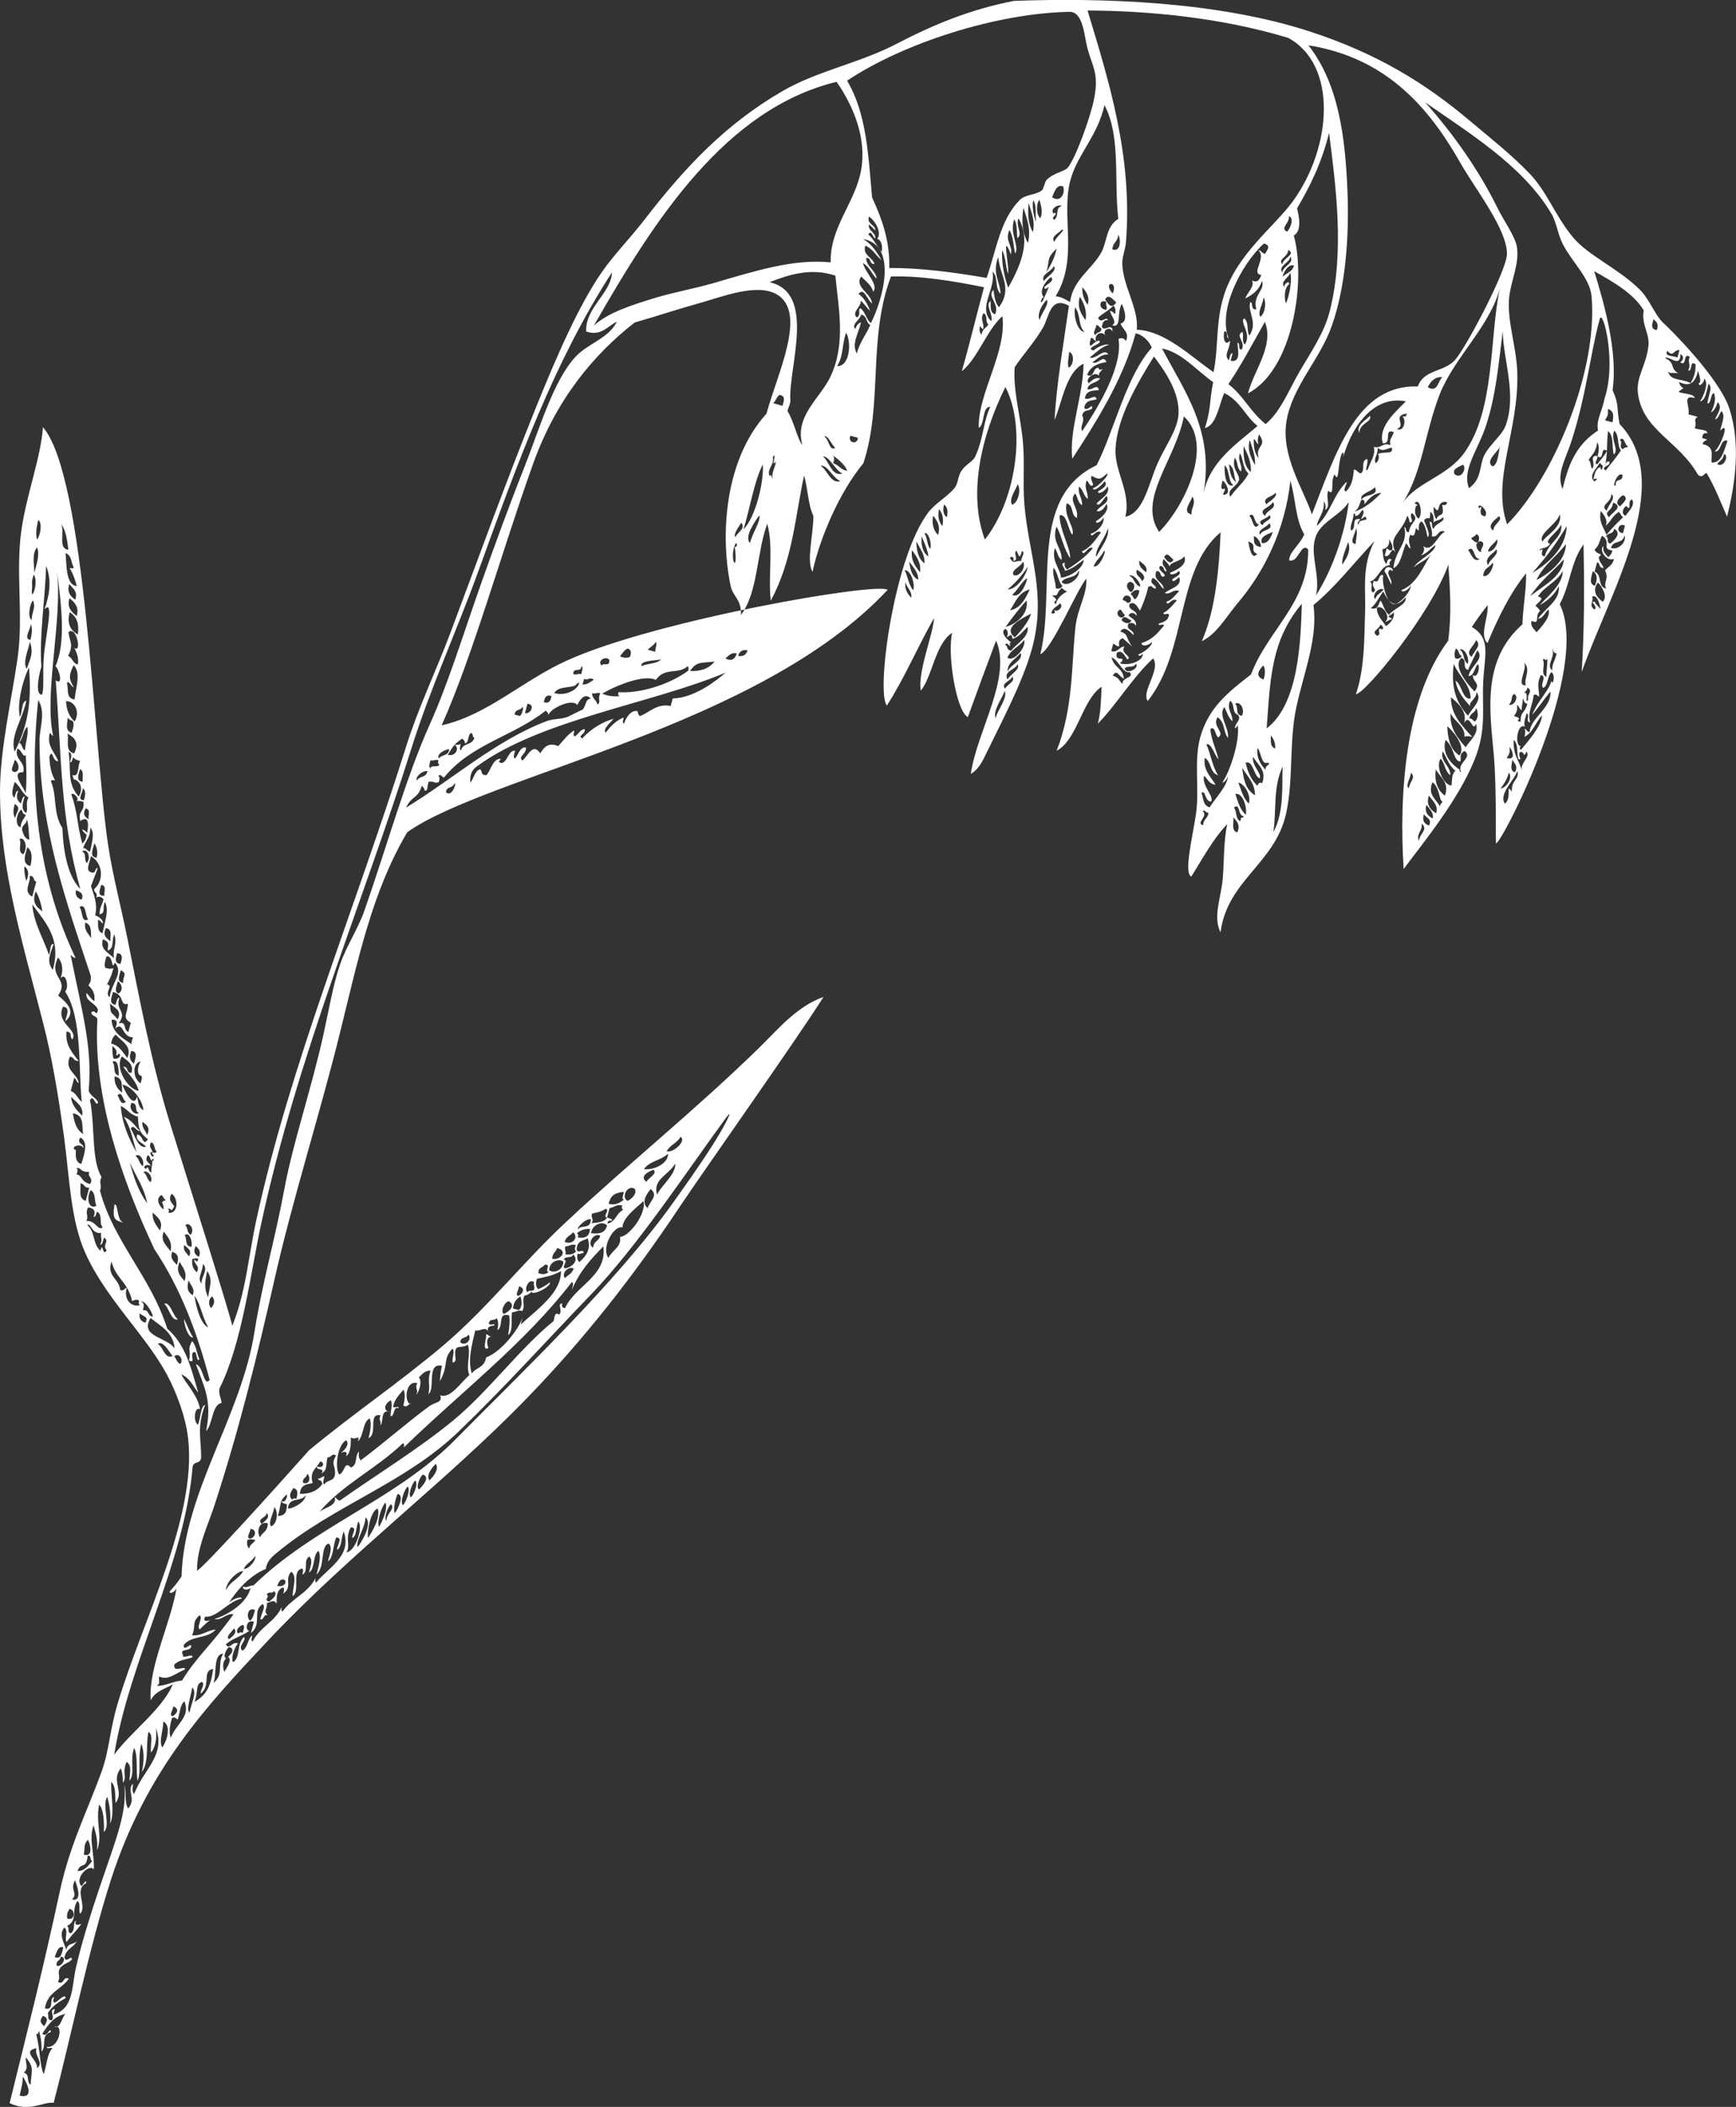 <svg xmlns="http://www.w3.org/2000/svg" id="Vrstva_2" data-name="Vrstva 2" viewBox="0 0 234.58 284.58"><rect x="0" y="0" width="234.58" height="284.58" fill="#333333" stroke="none"/><defs><style> .cls-1 { fill: #fff; fill-rule: evenodd; } </style></defs><g id="Vrstva_1-2" data-name="Vrstva 1"><g><path class="cls-1" d="m206.22,77.43c-2.08,2.56-3.73,5.85-5.22,9.43-1.14-1.04.16-3.5.02-5.12-.74.93-1.46,1.91-2.14,2.95,2.66,1.54,1.7,3.92,1.54,7.43-.17,3.61.47,6.45-1.17,10.5-2.26,5.57-6.94,11.19-9.58,14.76-.64-10.04.18-23.06,6.02-30.84.49-3.7.25-6.97.02-10.26-2.43,6.74-11.29,17.47-12.5,17.49,1.26-3.49,1.13-8.34,1.24-10.75.15-3.33-.52-6.44,1.28-9.93-2.74,2.88-5.24,6.17-8.24,8.63.59,4.51-1.21,8.78-2.3,13.71-1.03,4.73-.38,9.87-1.41,14.48-1.5,6.74-7.96,9-8.85,16.02-1.08-2.05.09-4.77.29-7.21.21-2.52.11-5.09.61-7.4-1.87,1.94-3.3,4.6-4.86,7.09-1.04-.52.18-5.32.64-8.48.49-3.32-.32-7.18.59-10.4,1.16-4.06,3.84-6.08,6.85-8.44,2.24-5.98,7.81-9.68,7.72-16.87-.98-1.05-1.29,1.83-2.56,1.48-.07-1.1,1.53-2.19,2.02-3.53-1.21-2.11-1.09-4.5-1.86-7.24-.74,6.76-3.61,12.38-7.09,16.49-1.62,1.93-2.88,4.24-4.89,5.19,1.91-4.28,2.35-10.14,2.55-14.72-6.11,5.15-4.41,15.87-9.84,22.79-.95-1.23,1.79-4.2.72-5.75-2.74,2.5-4.85,6.13-7.47,8.82.45-1.83.41-3.37.51-5-2.66,1.79-3.25,7.15-6.08,8.66,2.25-5.78,1.99-11.41,2.53-16.63.27-2.63,1.59-4.4,1.49-6.62-1.27,1.41-4.58,9.47-6.23,10.22,2.17-8.81-1.71-21.12,7.61-25.54,2.4-4.71,3.98-12.02,7.45-15.87-.31-.93-1.42-1.88-2.18-1.93-1.69,6.25-5.38,12.05-8.56,16.92-.43-3.96,1.45-8.35,1.53-12.84-2.38,1.18-2.84,5.02-3.92,7.61.27-5.01,1.23-10.36,1.94-15.43-2.5-1.39-2.69,1.49-3.46,2.87-1.07,1.92-2.95,3.98-3.87,5.45-.22,3.31.78,6.44,1.11,10.03.26,2.72-.03,5.64.2,8.43.55,6.85,3.11,12.16.98,19.71-1.27,4.49-4.06,9.69-6.16,14.04-.51,1.03-1,2.09-2.06,2.7.87-5.9,5.56-12.99,3.42-18.01-1.36,3.6-2.51,6.73-3.82,10.34-1.59-.84-2.8-8.55-2.12-11.37-2.27,1.39-2.73,6.06-4.24,7.79-.41-2.7,1.64-7.42,1.8-9.8-2.19,3.82-4.06,8.24-6.38,11.82-1.49-1.72.93-19.95,5.59-26.08.99-1.3,2.56-2.08,3.6-3.36.4-.51.43-1.55.85-2.21.58-.92,1.54-1.27,1.87-1.93,1.12-2.33,1.12-4.82,2.06-6.76-1.13-.1-.71,2.45-1.56,2.83-.12-4.67,3.82-10.22,3.2-15.09-2.14,1.93-3.28,5.63-5.49,7.46,1.12-3.91,1.85-7.08,3.01-11.36-4-.82-8.57-1.58-12.58-1.45-3.16,8.38-1.06,17.21-3.73,25.23-3.2,3.84-5.88,10.07-6.87,14.66-.85-1.51.11-4.93.12-7.54-.75-1.63-.73-3.7-1.26-5.47-1.24,5.75-1.5,11.28-4.5,16.92-.38-3.34.4-7.35-.48-10.4-1.48,4.11-1.21,9.14-3.53,12.3.03-2.16-1.09-2.45-1.4-3.87-1.38-6.45-1.03-16.83,4.84-23.32,1.41-5.3,5.64-13.75,1.31-16.14-2.68-1.48-7.37.38-10.03,1.12-3.47.97-6.21,1.9-9.1,2.72-5.52,4.31-10.59,10.35-13.71,19.05-4.33,12.09-8.07,25.71-12.37,35.36,6.17-1.38,10.88-6.01,16.92-8.75,12.12-5.5,42.08-10.64,43.34-9.55-17.36,18.6-54.03,25.01-64.91,32.74-4.76,8.06-6.61,17.07-9.08,27.05-2.73,11.04-6.44,22.62-8.85,33.32-2.39,10.61-4.85,20.55-8.12,30.54-.93,2.84-2.4,5.79-2.35,8.84,1.04-.6,10.38-10.92,15.12-16.26,5.86-4.87,12.16-9.12,18.08-14.11,5.9-4.98,10.89-11.36,16.59-16.67,8.5-7.94,17.36-15.04,25.94-23.38,2.71-2.63,5.22-5.77,8.91-7.08-3.08,4.96-16.27,23.61-19.43,28.35-6.24,9.37-12.93,17.9-20.66,25.86-10.87,11.21-23.88,20.95-34.88,32.63-8.28,8.79-16.51,17.51-21.32,32.43-2.95,9.17-5.36,21.05-7.73,30.1-1.43-.2-3.23,1.32-5.95.04,2.3-9.35,4.42-17.64,6.81-28.72,1.36-6.27,3.73-10.81,5.62-16.07,1.05-2.92,1.07-5.49,2.16-9.15,3.34-11.25,10.73-25.1,9.53-35.84-.34-3.04-1.69-6.44-2.85-8.6-2.94-5.45-8.23-10.21-11.04-16.44-2.01-4.48-2.12-10.13-2.87-15.63-.74-5.43-1.63-10.86-2.88-15.62C3.09,127.46,0,117.39,0,106.97c0-5.74,1.49-12.02,2.37-18.02.82-5.78-.27-11.6.5-17.17.7-5.04,2.65-9.92,2.93-14.08,5.79,6.66,6.83,43.19,8.8,56.39.65,4.27,1.74,8.29,2.6,12.58,1.73,8.59,3.27,16.96,5.77,25.04,2.48,7.99,8.22,26.11,8.41,27.36,1.83-4.4,2.18-9.34,3.25-14.26,4.63-21.24,13.22-41.66,20.28-64.07,1.56-5,3.98-10.05,5.92-15.18,3.78-10.05,7.46-20.31,11.66-30.69,2.71-6.71,5.76-13.73,8.88-18.18,1.66-2.37,3.83-4.58,5.61-6.88,5.66-7.36,11.14-13.07,18.69-17.47,4.86-2.82,10.37-3.76,15.5-6.43,5.03-2.62,10.07-4.68,15.86-5.79,11.75-.43,27.38.03,39.98,4.14,9.03,2.94,15.55,6.97,21.43,11.91,2.9,2.44,5.81,4.72,8.31,7.34,2.3,2.41,3.39,5.64,5.83,8.58,2.02,2.42,6.08,4.16,8.95,6.98,1.42,1.37,2.11,3.62,3.36,4.67.4.34,7.46,7.24,8.82,11.53,1.49,4.65.82,9.9-.34,14.51-.88-1.99-1.65-4.03-2.76-5.87-.43,0-.44.74-1.15.24-2.64-4.65-7.54-6.03-8.14-11.08-.25-2.18,1.13-3.68,1.43-6.39.18-1.64-.98-2.81-.64-4.76-1.36-2.26-4-3.78-6.69-5.29,1.4,4.51,3.21,11.02,2.48,16.07.92,2.02.5,2.25.95,4.57,7.64,8-1.26,22.61-5.12,33.49.37-5.85.36-11.62.25-17.22-1.75,2.35-1.79,5.45-3.22,8.06,4.25,8.63-7.5,31.71-8.58,32.32-.14.63.09-7.37-.33-11.98-.56-6.13-1.58-12.79,3.87-17.61.06-2.25.55-4.74.49-6.91Zm-40.82-37.59c1.81-5.61,6.79-9.19,9.31-12.67,5.29-7.3,6.06-18.4-.63-22.05-9.07-2.75-18.92-3.67-27.12-3.7,2.8,9.29,6.14,19.7,5.18,31.37-.07.89-.52,1.92-.49,2.84.08,3.02,2.25,6.05,1.96,8.91,3.86.14,7.4,3.7,10.37,5.73.71-3.48.25-6.77,1.43-10.44Zm16.68-13.95c.24,5.96-.23,12.77-2.11,18.1-1.59,4.57-5.38,8.22-6.14,12.95-.74,4.7,2.34,9.2,3.44,12.54,3.27-8.35,6.04-17.55,14.31-17.28.84-2.32,3.51-1.93,4.99-3.53,1.47-1.58,7.01-12.08,7.06-14.34.04-3.35-4.29-8.8-6.22-12.2-4.12-7.26-9.81-14.29-20.61-16.01,4.05,5.15,4.99,12.29,5.28,19.77Zm20.24,2.14c.89,1.81,2.39,3.84,2.65,5.3.39,2.35-.86,4.63-1.06,7.02-.26,3.05,1.02,6.57,1.12,10.03.21,7.84-3.5,14.44-1.38,20.44,6.07-6.06,12.28-20.37,11.42-30.75-.2-2.46-2.52-4.51-3.82-6.96-.76-1.41-.9-3.03-1.59-4.2-3.83-6.56-11.51-11.17-17.07-15.08,3.78,4.25,7.21,9.09,9.74,14.21Zm-64.61-.95c.84-.87,2.13-.68,3.06-1.35.27-.19.41-1.21.66-1.44.93-.95,2.44-1.12,2.88-1.67,1.03-1.29,2.95-6.53,3.49-9.07.76-3.59-.17-4.49-.85-6.99-.45-1.65-.54-5.01-2.46-4.96-9.84.18-22.42,4.22-30.03,9.3,2.64,4.38,2.88,10.15,3.38,15.76,1.31,2.87,2.43,5.85,2.32,9.54,4.11-.03,8.57.55,13.16,1.34,1.34-3.9,1.83-7.79,4.4-10.45Zm37.56,1.06c.26,1.09.68,3.02-.44,3.67,1.68,6.21-.13,18.18-6.2,21.32.82-3.13,3.57-6.46,2.29-9.66-1.6,2.85-3.18,5.81-4.93,8.42,2.06,1.57,3,3.81,5.04,5.39,2.08-1.77,3.1-4.57,4.61-7.16,1.47-2.52,3.29-5.12,4.05-8.11,2.07-8.19.74-17.31-.1-24.07-1.01,4.14-2.61,7.28-4.32,10.2Zm-30.48-4.31c-1.63,4.93,1.08,10.92-2.14,16.18.89.12,1.38.48,1.94.79.4-3.04,3.01-4.47,4.23-6.71.8-1.5.62-3.49,2.29-4.53-.6-5.14.37-11.18-1.87-15.36-.89,4.01-3.35,6.3-4.45,9.63Zm-64.53,20.14c1.95-1.79,5.22-2.8,8.29-3.74,2.57-.77,5.37-1.27,7.82-1.98,5.42-1.57,10.82-3.34,15.88-2.81-.13-4.72,3.33-8.11,4.1-12.42.79-4.31-1-8.64-3.3-11.97-15.04,3.66-24.63,18.63-32.79,32.91Zm93.63-12.68c.43-.28,1.05-1.85.29-2.08.03,1.07-1.23,1.54-.29,2.08Zm49.98,13.29c.33-.76-.04-1.12-.42-1.46-.25.7-.4,1.36.42,1.46Zm-7.93,13.57c-.29-1.43.5-2.38.89-4.36,1.65-4.97-.26-12.18-.66-10.72-1.28,4.68-1.88,10.7-3.92,16.8-.8,2.37-1.96,4.21-1.1,6.19.9-3.98,2.22-6.23,4.79-7.91Zm-21.4-4.88c-2,5.13-2.31,10.34-4.96,14.62,1.91-2.8,5.94-3.5,8.27-6.71,4.21-5.84,3.39-15.61,4.82-22.23-1.36,5.16-6.19,9.37-8.13,14.32Zm-52.38-26.63c1.24.84,1.83-.7,1.48-1.48-.94-.27-1.12.76-1.48,1.48Zm83.14,20.75c-.48.85.9.61,1.37.91.09-.35.18-.68.26-1.01-.86-.06-.73,1.04-1.64.1Zm-57.04-7.05c.27-.85,1.31-1.59.92-2.46.79.4,1.03-.18,1.27-.74-1.55-.16.81-2.32-.45-3.37.49.08.47.43.94.52.33-.57.85-1.16-.17-1.39-3.25,3.03-6.21,9.17-4.75,12.79-.46-.16.04-.88-.56-.96-.27.92.06,2.13.75,1.27-.02,1.34-.92,1.86-.16,2.67.14-.37.15-.97.51-.95-.09.34-.18.67-.27,1.01,1.52.32.91-1.74.93-2.46.47.17-.05.88.55.96.64-1.02-.94-1.86.11-2.41.24.5-.14,1.36.35,1.71.91-1.59-.71-2.85-.14-3.54.73.51.32,1.66.73,2.34,1.23-1.79-.34-3.3.14-4.55.46.23-.07,1.02.8,1.02-.53-2.02,1.27-2.6.75-3.85-.41,1.36-1.33,1.86-2.24,2.37Zm5.01-4.62c0-.82,1.97-1.41.78-1.95.04.98-1.43,1.15-.78,1.95Zm56.17,14.39c-.32,1.39-.95,2.27-2.56,1.48.3,1.25,1.15.42-.08,1.32.65.34,2.1.22,2.2.86-1.78-.54-.58,1.2-.85,2.2.43.12.85.22,1.26.33-.69.39-.06.76-.41,1.52.49.29,1.75.13,1.7.72-.43-.15-.65.09-.69.63,1.33.38.19.1.05.82,1.77.34,1.08,1.67,1.23,2.49,1.33.08,1.66-1.55,2.14-2.95-1.04-.31-.78,1.59-1.74,1.44.83-.63,2.17-4.34.74-2.78.22-.97.79-2.17.16-2.66-.25.42-.4,1.01-.84,1.13.32-.83,1.07-1.68.35-2.34-.2.64-.46,1.17-.91,1.39.43-.89.72-1.68.43-2.6-.55.05-.31,1.43-.91,1.38.18-1.34.75-2.11.17-2.66-.3.97-.39,2.27-1.17,2.39.48-.69,1.25-2.48.56-3.1.07.58-.77,1.28-.72.62.43,0,.02-1.27-.1-1.65Zm2.6,12.58c.95.56,1.62-1.25.92-1.37-.09.82-.63.89-.92,1.37Zm-2.91-13.47c-.88-.67-.37,1.06-1.02.81.44-.83-.13-1.07.22-1.83-.97-.68-.32,1.41-1.29.73.42-.24.58-.85.02-1.08.05,1.98-1.69.04-2.04.54,1.52.65.45,1.56,2.12,2.19-.86-.47-1.46.09-1.76-.46.34,1.39,1.64.93,3.07,1.62.52-.94.66-1.44.67-2.52Zm-54.28-13.35c-.84-.33-1.63,1.33-1.48,1.5.47-.55,1.24-.58,1.48-1.5Zm-1.3,2.9c-.08-.46.79-.97.63-.37-.69.51-.65,1.97-.41,2.59.45-1.04.89-3.3.56-4.17-.11.7-1.43,1.17-.78,1.95Zm.81-4.11c-.13.9-1.69,1.24-1.1,2.14.13-.9,1.68-1.24,1.1-2.14Zm-34.39-4.81c-.08-.95.12-2.07-.34-2.79-.31.97.4,3.35.34,2.79Zm-.98-2.42c-.15,1.51-.04,2.87.58,3.94.34-1.63-.23-2.72-.58-3.94Zm-.7.62c-.28,1.87-.14,3.49.62,4.76.44-1.96-.17-3.31-.62-4.76Zm-2.1,8.91c-.3-1.03-.29-2.24-.78-3.19-.08,1.91.29,3.54.82,5.08,1.92-3.34,3.01-6.54,1.4-9.36-.45.99.65,2.18-.17,2.67-.08-.88,0-1.85-.4-2.54-.73,1.85.74,3.55.12,4.63-.27-1.05-.23-2.29-.78-3.18-.67,1.53.47,2.01.21,3.3-1.39-3.47-.12,1.91-.42,2.6Zm-1.3-2.24c-.87,2.21.25,3.27.31,4.95-.83-.73-.26-2.27-1.09-2.99.48,2.45-2.03,4.83-.17,6.71.31-.97-.87-2.19-.09-2.73.06.68-.15,1.53.61,1.79.69-1.4-1.18-2.44-.21-3.29.11.85.21,1.72.73,2.34,1.91-2.59.1-4.31-.09-6.77Zm-2.01,7.58c-.49,1,.18,1.31-.04,2.15-.25-.07-.24-.28-.43-.39-.09.48-.06.89.23,1.14.1-.82.64-.89.92-1.38-.5-.35-.02-1.27-.68-1.52Zm7.72-12.82c.36-1.06.04-1.73-.14-2.48-.44.41-.49,2.02.14,2.48Zm2.05-.54c-.13.29-.61.45-.2.76.75-.58.03-1.59,1.04-1.89-.62-.29-1.68.51-1.09,1.06.04-.13.27-.23.25.07Zm57.92,29.18c-1.03,2.84-3.02,5.52-2.07,7.82,1.5-1.13,1.38-2.26,1.83-3.84.47-1.71,2.56-3.12,3.11-4.58,1.56-4.26-.32-8.91-.38-12.8-.52,3.99-.9,9.02-2.48,13.41Zm-50.26-24.44c1.2.46,1.14-1.5.79-1.96-.07.99-.72.96-.79,1.96Zm-7.83-1.01c.13-.62,1.73-1.82.97-1.63-.28.41-1.58.92-.97,1.63Zm-1.08,4.05c.75-1.08,1.22-2.27,1.37-3.15-1.41,1.39-.87,1.44-1.37,3.15Zm28.92,6.06c.66-.48.82-2.05.42-2.6-.05.81-.89,2.09-.42,2.6Zm46.55,13.99c.35.09.68.18,1.02.27.16-.8.22-1.55-.62-1.79.03.8.02.84-.4,1.52Zm-99.44-27.51c-.38,1,.86,1.06.86,1.85-.33-.23-.53-.55-.88-.78-.15.87.93,1.03.86,1.87-.34-.06-.48-1.24-.94-.54.79.69,1.15,1.62,1.8,2.38.21-1.03-.17-1.69-.6-1.78.67-.76-.23-2.44-1.1-3Zm-.8,3.02c1.22.72,1.84,1.79,2.49,2.83-.82-.59-1.12-1.48-2.19-1.93-.42,1.31.99,1.55,1.24,2.49-.83-.02-.3-.82-1.13-.84,0,1.21,1.31,1.65,1.42,2.81-.71-.65-.92-1.59-1.87-2.11.43,1.44,2.16,2.94,1.4,3.88-.21-.88-1-1.42-1.62-2.05-1,1.39,1.37,2.22,1.47,3.63-.61-.4-1.1-2.28-1.82-1.29.8.6,1.23,1.41,1.55,2.3-.45-.44-.8-.96-1.24-1.4.02.91-1.24,1.51-.6,2.26.72-.15.09-1.3.59-1.2.64.56.71,1.44,1.35,1.99,1.58-3.03,3.72-10.52-1.03-11.36Zm-.28,10.21c-.09.73-1.37,1.28-.78,1.95.16-.46.38-.8.78-.88-.44,1.72-1.28,2.84-.58,4.19.43-1.6,1.25-2.51,1.83-3.86-.65-.33-.35-1.21-1.25-1.4Zm24.71-4.52c.35-.63,1.81-1.28,1.36-2.06-.27.78-1.88,1.14-1.36,2.06Zm9.29,1.67c.84-1.8-1.48-1.63,0,0h0Zm42.58,12.66c1.37.79,1.35-.85,1.98-1.36-.97-.09-1.55.51-1.98,1.36Zm-51.9-12.17c-.31.03-.61,1.15-.13.51.26-.61.77-1.57.79-1.95-.14.25-.58.49-.57.11.22-.39,1.49-.81.9-1.38-.89.69-1.64,1.95-.99,2.71Zm8.3.32c.48.65.82,1.37,1.51.4-.41-.34-1.06-1.28-1.51-.4Zm.17,1.39c.18-.46-.15-.63,0-1.07-1.04-.47-1.11,1.06,0,1.07Zm-3.26,14.27c.42.93-.33,1.23-.03,2.14,2.55-3.74,5.51-8.98,4.93-12.47.45-.19.72-.12,1.01.27.52-1.21-.51-1.55-.72-2.34,1.05-.29.5-1.92.16-2.66-.74,1.16.04,3.31-1.3,2.89.75-.49-.22-1.29-.3-1.96.35.08.52.27.7.46.08-.49.06-.9-.24-1.15-.91.89-1.35.94-2.06,1.62.29.97,1.25-.34,1.27.34-.45-.06-.69.27-.77.88.29.78,1.43-.67,1.45.65-.38-.8-1.47-.16-.96.55-.55-.75-1.59-.14-1.28.75-.32-.1-.27-.41-.69-.45-.05.38-.33.9-.01,1.08.24-.23,1.19-1.09,1.21-.49-.19.35-1.96.83-.84,1.12.53-.5,1.58-.93,2.1-.78-1.05.28-1.79,1.09-2.62,1.73.96.29,1.89-1.37,2.53-.4-.96-.09-1.5.6-2.17,1.05.75.39,1.46-1.13,1.9-.04-1.1.19-2.13.51-2.62,1.74,1.01.53.76-1.13,1.58-.94-.02.33.25.24.51.14-.17.32-.49.39-.53.94-.26-.74-1.96.3-1.34.99.45-.35.79-.85,1.54-.67-.45.71-1.44.47-1.73,1.43.59.35,1.33-.83,1.58.15-.78.12-1.71-.02-1.91,1.12.59.36,1.42-.69,1.58.14-.67.19-1.51.07-1.66,1.18.55.51,1.06-.78,1.08.02-.39.44-1.23.1-1.35,1Zm2.59-11.75c-.32-.1-.27-.42-.7-.46.04.4-.64,1.23-.07,1.33.13-.5.77-.14.77-.88Zm-1.85-3.2c.31-1.1-.19-1.74-.73-2.36-.05.96.24,1.71.73,2.36Zm69.99,22.38c.7-.87,1.41-1.73,2.06-2.7-.58-.73-.16-2.04-.91-2.67-.53,1.24.71,2.57-.05,3.22-.31-1.03.06-2.45-.78-3.18-.23,1.88-.02,3.27-.45,4.75-.09-.46.79-.96.63-.36-.04.34-1.22.48-.51.93Zm-1.11-1.91c.23-.78.25-1.44-.04-1.9-.12,1.28-.71,1.72-1.17,2.38.38.27.21.87.49,1.21.54-.69-.37-1.6.47-1.76.74.01-.49,1.14.25,1.14.4-.64.94-1.08,1.28-1.81-.95-.68-.31,1.41-1.26.74Zm-.37,3.41c.42-.45.42-.46-.18-.32.17-.82.39-1.53.98-1.63-.03.16-.04.31.18.32.04-.17.09-.34.13-.51-.24-.07-.24-.28-.44-.38-.31.65-1.67,1.81-.67,2.52Zm3.87-4.38c.09-.33.5-.11.63-.38-.46-.1-.51-1.51-1.12-.84.51.21-.24,1.14.5,1.21Zm-72.67-17.41c.21-1.33-.22-2.29-.78-3.18-.4,1.45.17,2.33.78,3.18Zm-6.21-.03c.21-.89,1.32-2.13.99-2.71-.51.35-1.43,1.9-.99,2.71Zm6.06,1.61c-.89-.84-.49-2.42-1.28-3.31-.23,1.34.41,3.3,1.28,3.31Zm43.44,9.38c-3.97-.79-7.05,2.67-8.47,7.48,0-.21.13-.5-.11-.57-.69,1.11-.39,4.48-1.06,2.95-.63.89.08,3.11-.85,2.21-.41.88.4,2.16-.42,2.6.09-.49.06-.9-.23-1.14.32,1.26-.98,2.64-.87,3.28,1.89-1.84,2.19-4.2,4.01-5.96.04.4-.64,1.23-.08,1.32.79-.85.92-1.66,1.05-2.96.49.06.48.43.94.52.66-.45-.09-1.54.79-1.95.41.14-.47,2.07.16,1.38.35-1.07,1.07-1.92.8-3.02.98.32,1.19-.67,2.23-.22-.14-.89.16-.86.47-1.76-1.45-.59-.15,1.61-1.48,1.5-.71-2.25,1.88-4.39,3.11-5.66Zm-4.11,8.37c.42-.24.57-.84.34-1.27.91-.38,2.15.14,1.85-.86-.76.16-1.22.63-1.89.04,0,1.12-.58,1.33-.29,2.08Zm-23.25,4.09c.87-4.41,4.57-6.76,7.31-9.14-1.72-1.36-2.3-3.36-4.5-4.44-.77,1.75-1.05,4.34-2.61,4.72.84-2.62.58-3.57,1.11-6.2-2.13-1.47-4.28-4.05-6.91-4.54,3.07,5.85,7.09,11.13,5.6,19.6Zm26.11-8.74c1.05.52,1.35-1.39.72-1.7.32.06.62.09.64-.37-2.08.28.07,1.6-1.36,2.08Zm29.6,7.6c-.06-1.09.96-.29.91-1.38-.74-.51-1.5,1.93-.91,1.38Zm-16.63-2.53c.81-.31.79-2.23,1-2.7-.26.7-2.12,2-1,2.7Zm-50.97-2.45c-.16,3.16,2.15,5.96,1.33,9.26,2.52-.59,3.09-4.32,4.35-7.21.99-2.27,2.64-4.4,2.83-6.55.24-3.08-1.97-6.11-3.31-7.9-2.29,3.65-4.99,8.35-5.19,12.41Zm-43.93-6.55c.04.52-.27,1.01-.4,1.51.85,1.3,1.38,3.89,2.02,4.59-1.12-3.87,2.47-6.38,3.81-9.25,2.1-4.5,1.07-9.18.65-13.62-3.25-1.1-6.27-.15-8.89.89,6.36,1.42,2.54,11.53,2.81,15.88Zm112.12,14.39c.33-.42,1.27-1.07.4-1.51-.45.24-1.27,1.09-.4,1.51Zm-.96-.52c-.05,1.27-1.39,1.11-.53,2.01.28-.67,2.1-1.37.53-2.01Zm-.83,1.12c.11-.78,1.31-1.68.61-2.27.03,1.21-1.67,1.51-.61,2.27Zm2.61-.65c-.44.23-.72,1.13-.08,1.32.31-.48,1.39-1.47.86-2.2-.73.2.09,1.79-.78.88Zm-75.31-18.66c.68-.46.78-1.88.04-2.16-.01.72-.32,1.6-.04,2.16Zm52.13,14.38c.92.71,1.65-.77,1.14-1.3-.5.27-1.55.58-1.14,1.3Zm22.78,5.79c-.34-.15-.31-.52-.62-.71-1.01.71-1.07,1.43-1.87,1.94.57-.44-.03-1.57-.55-2.04-.3,1.39.38,2.2.78,3.19.67-.8,1.25-1.42,2.25-2.38Zm-2.83,2.49c-.37.47-.32,1.3-1.05,1.9.3.63.73.42.88.76-.78.27.24,1.28.36,1.72-.75,0-.38-.63-.89-.77-.11.42-.22.84-.34,1.27,1.11.43.3,1.96,1.56,2.3-.44-.97.45-1.24-.15-2.48.42-.49,1.02-.68,1.22-1.56-1.07.45-2.09-1.26-1.43-1.73-.18.75.32,1.1.67,1.53.17-.3.48-.39.52-.93-1.56-.21-.02-1.07-1.37-1.99Zm-1.28,4.81c-.21.83-.57,1.75.29,1.97.38-.93.31-1.61-.29-1.97Zm.68,1.52c-.77,1.12-.25,1.93.66,2.61.71-.69-.05-2.03-.66-2.61Zm-.79,1.95c.34.46-.55,1.2.36,1.71.49-.54-.8-1.05,0-1.07.16.4.54.68.81,1.02-.12-.58-.46-2.14-1.18-1.66Zm2.57-6.62c1.01.39,2.18-.89,1.81-1.68-.22,1.24-1.53.57-1.81,1.68Zm-.11-.58c.66-.5,1.57-1.41.53-2.01-.09.82-.86.48-1.09,1.06.47.15-.04.87.56.94Zm1.73-1.41c.09-.34.18-.68.26-1.02-.92-.46-1.3.96-.26,1.02Zm-49.17-13.34c-.23.56-.21.99-.08,1.33-.35-.15-.32-.53-.63-.71-.06,1.03.08,1.95.66,2.61-.57-1.81,1.25-1.48.05-3.23Zm-1.27.75c-.38,1.49.23,2.43.71,3.42.09-1.32-.38-2.33-.71-3.42Zm41.91,10.05c-.48,1.44-3.02,2.64-2.34,3.7.3-.8,2.72-1.88,2.34-3.7Zm.17,1.39c-.42,1.03-2.56,2.3-1.49,2.58-.49.86-1.57.42-1.35.99.06-.15.12-.28.33-.18-.09.39-.27.87.31.89.38-1.81,2.5-2.56,2.21-4.28Zm.76.2c-1.71,2.83-3.03,4.49-4.66,6.33,1.96-1.17,4.53-3.21,4.66-6.33Zm-.1,2.41c-1.28,1.73-2.97,2.73-4,4.88,1.64-.85,3.94-2.52,4-4.88Zm-.28,2.08c-1.54,1.67-3.26,2.99-4.57,5,1.57-1.34,4.34-2.58,4.57-5Zm-.16,1.59c-.87,1.57-2.41,1.97-3.35,3.43,1.13.25-.21.91-.33,1.27.26.2.5.41.62.71-.81.51.11,1.89-1.16,1.31-.18.74.34,1.09.68,1.54.61-.68,1.94-2.04,1.62-3.08-.49.38-.72,1.2-1.41,1.25.85-1.36,3.01-2.41,2.79-4.39-.63,1.25-1.56,1.97-2.57,2.56,1.07-1.23,3.09-2.76,3.11-4.58Zm-54.54-5.3c3.44-3.45,7.47-11.79,3.34-15.6-1.1,5.83-6.33,11.21-3.34,15.6Zm-43.51-22.38c1.84.03,1.9-3.52,1.2-4.53-.6,1.85-.32,3.06-1.2,4.53ZM24.49,185.62c.42.98,2.33,2.94,2.53,4.73-.68-.47-1,1.58-.28,2.09.39-.8.3-2.43.99-2.7-1.18,2.96-.52,4.85-.55,7.15-.1.93-1.06.38-1.16,1.3-1.11,13.1-8.5,25.99-10.59,38.81,2.44-3.28,6.36-5.97,7.94-9.51-1.06.65-2.34.88-3.01,2.17-.3-4.63,2.7-10.28,3.52-15.28-.02.52-1.02,1.1-.95.56.58-.6,1.11-1.26,1.6-2,.33-11.42,8.06-21.6,9.86-33.06,1.03-6.54,2.84-12.78,4.02-19.21,1.16-6.29,3.72-13.75,5.31-21.01.73-3.26,1.24-6.48,2.23-9.4.85-2.47,2.42-4.78,3.28-7.23,3.1-8.87,5.64-18.07,8.86-25.22,2.5-5.55,4.62-12.5,7-19.22,1.77-4.97,3.69-10.25,5.67-15.24,2.12-5.33,3.98-11.92,7.02-15.17,1.68-1.81,4.48-2.47,5.57-4.73-1.27.61-2.12,2.01-4.14,1.33-.15-3.25,3.39-5.18,3.48-7.99-7.86,12.15-12.77,25.78-17.95,40.08-3.04,8.4-6.58,16.07-9.1,24.07-6.69,21.25-15.38,41.42-20.34,64.32-1.44,6.67-2.61,16.29-5.65,22.29-.14.79.25,1.29.29,1.96-1.31.2-1.18,2.87-2.09,3.78.84-4.13-.26-5.93-1.38-9.02,1.04.24,1.04,3.15,1.86,2.12-1.67-6.36-3.93-12.38-7.47-17.66-4.3-9.15-8.27-20.38-7.71-30.98.07-.54-.88-.47-.8-1.02.53-.49.67.7.88-.3-.21-.95-1.75-1.13-1.55-2.3.39.34.58.8,1.06,1.09.15-.94-.21-1.59-.79-2.11.38-.73.3-.43.33-1.26-3.3-9.97-6.95-20.07-6.94-31.85,0-1.76.89-3.75-.18-5.45-1.39,13.42.36,25,5.06,34.86-.34-.08-.52-.27-.68-.46,1.54,7.74,2.96,12.46,2.45,18.22-.11.78,1.76,1.53,1.12,1.91-.34-.05-.5-1.21-.95-.51.71,3.68.16,8.12,1.56,10.41-.43.82.12,1.07-.21,1.84,1.82,6.88,6.85,11.59,9.09,18.64,2.55,2.22,3.26,5.5,4.19,8.66-.89-1.17-1.06-1.9-2.33-2.51Zm176.19-115.88c.63-.87-1.32-2.17-.8-1.02.05-.15.11-.29.32-.19-.24.65-.2,1.12.48,1.22Zm-33.13-8.52c-.39,1.07.38,1.47.15,2.46-.6-.42-.39-1.35-.86-1.85-.38,1.59.53,1.99.6,2.87-.13,1.03-1.77,1.33-1.19,2.39.99-1.37,1.82-1.88,2.46-3.14-.81-.67-.66-1.89-1.16-2.73Zm-1.48,1.49c.13.92.19,1.87.97,2.42-.37-.77-.16-1.9-.97-2.42Zm.58,2.85c-.76-.69-.45-2.01-1.16-2.74-.08,1.05.11,3.07,1.16,2.74Zm2.37-1.8c.09-1.4-.46-2.43-.96-3.51-.08,1.41.05,2.68.96,3.51Zm26.5,4.06c-1.65-.34-.69,2.1-1.79.62-.05.66.05,1.24.37,1.71.32-1.03,1.15-.04.78-1.95.32.05.62.07.65-.38Zm-8.72,6.34c.11.71.05,1.54.54,2.03.12-.39.19-.89.7-.62-.19.34-.41.35-.2.76-1.33.05-1.58,1.95-2.74,2.24.56.24-.06,1.16.41,1.46.8-.44-.4-.68.15-1.58.86.48.51-1.08,1.28-.74-.26.26.16,3.67,1.41,3.89.65.11,2.35-1.67,2.31-2.63-.1.59-1.24,1.24-1.28.74,2.11-.83,3.02-3.38,4-4.87-.62.88-1.61,1.13-2.36,1.79.75-1.15,2.85-1.94,2.96-3-.7.42-1.16,1.21-2,1.37.42-.24.58-.84.34-1.26,1.18,1.04,1.92-1.51,2.94-1.92-.97-.45-.9.89-1.78.61.14-.79-.24-1.28-.29-1.98.59.08.09.81.55.96.16-.73,1.7-.97,1.23-1.56-.31.46-.93.37-1.28.74.08-.62.04-1.16-.42-1.46-.07,1.6-.11.36-.84,1.12.16.63.97,1.99.48,2.3-.2-.74-.26-1.56-.79-2.11-.82.26.02,1.84-.78.89-.17.43-.07,1.34-.77.88-.39.86-.04,1.29.03,1.89-.34-.14-.31-.52-.62-.7-.51,1.21-.71,2.94-1.69,3.34.24-2.51,2-3.26,1.47-5.56.39.13.02.69.62.7.19-1.5,1.56-1.58.42-2.59-.49.54.47,1.24-.33,1.26-.04-.33-.12-.64-.3-.89-.84,2.51-2.63,2.68-1.6,4.98-.62-1.09-.61.8-1.46.43.09-.33.18-.68.27-1.01.34.2.35.42.75.2.15-.65-.23-1.01-.42-1.46.08.76-.15,1.23-.91,1.39Zm4.52-5.82c-.22.77-.11,1.35.36,1.71.62-.47.2-3.05-.54-2.04.28.07.61.29.18.33Zm-5.5,12.59c.26-.7.53-.6,1.15-1.32-.7-.33-1.65.8-1.15,1.32Zm-.59,1.2c1.09.41,1.08-.86,1.34-1,.38.63.51,1.42,1.12,1.92.58-.84,2.47-1.37,2.25-2.37-1.39,1.62-2.26.79-3.03-.8-.72,1.05-1.05,1.8-1.68,2.25Zm1.93,1.86c.83-.54-.23-2.36-1.11-1.91-.02,1.08.73,1.71,1.23,2.49.77-.47,1.24-1.34,1.03-1.89-.15.35-.52.32-.7.63.19.1.49.13.43.38-.36-.04-.53.3-.89.3Zm-1.04,1.9c.55-.4.06-.32.27-1.01.79.4.52-.4.13-.5-.17.67-1.37.89-.4,1.51Zm15.67-14.22c-.01-.9,1.32-1.35.79-1.95-.45.37-1.79,1.3-.79,1.95Zm-68.71,1.21c4.18-5.27,5.66-14.99,2.78-20.62-3.32,6.71-5.06,14.47-2.78,20.62Zm52.7-7.08c-.44.61-2.17.89-1.79,1.69.33-.77,2.43-.44,1.79-1.69Zm-2.78,3.32c1.44-.48,2.59-1.44,3.65-2.55-1.03.04-1.66.8-2.3,1.55.05-.3.09-.62-.36-.63-.35.56-.25,1.1-.98,1.63Zm17.22,5.38c-.46-.12.82-1.15-.18-1.4-1.07.16-.29,1.71.18,1.4Zm-.72-2.36c-.16.35-.53.31-.71.63.32.17.38.49.93.52.23-.56.21-.96-.22-1.15Zm1.55,2.31c.71.24,1.56-1.22,1.22-1.57-.37.57-.95.81-1.22,1.57Zm-23.29-1.87c-.81,2.29.71,5.23.06,7.85,2.25-3.54,3.92-8.32,4.43-12.61-1.19,1.88-3.74,2.59-4.5,4.75Zm5.85-1.7c-.16-.92,1.62-.35.84-1.12-1.2.99.2-.44-.31-.89-.35.26-.49.87-1.03.81.03-.16.05-.31-.18-.32-.11,1.24-.59,1.56-.35,2.33.83-.45-.1-1.8,1.23-1.56-.12.29-.59.45-.2.75Zm17.47,5.46c.18-.81,1.57-1.43,1.11-2.14-.33.56-1.73,1.14-1.11,2.14Zm-29.97-8.23c.38-.36,1.64-1.06,1.23-1.56-.27.56-1.89.63-1.23,1.56Zm-5.87-1.29c1.31.11.44-1.69-.04-1.9-.64,2.32.95.04.04,1.9Zm34.71,8.68c-.97-.02-.61-1.9-1.56-1.22.33.39.75,1.81,1.56,1.22Zm-27.95-7.7c-.27.75-2.16,1-1.05,1.89.13-.78,1.68-.99,1.05-1.89Zm28.42,9.99c.8.27,1.55-1.48,1.29-1.81-.36.71-1.2.63-1.29,1.81Zm-17.23-4.31c.01-.71.32-1.6.03-2.15.03.69-1.07,2.04-.03,2.15Zm-35.66-9.2c-.37.53.59,1.33-.08,1.33-.34-.15-.31-.52-.62-.7-.38,1.08.23,1.57.15,2.48-.59-.44-.58-1.22-1.18-1.67-.21,1.05.51,1.56.41,2.53-.58-.37-.57-1.09-.92-1.59-.97.94.56,2.02.21,3.3-.86-.42-.34-1.65-1.36-1.98-.47,1.69,1.17,3.31.76,4.25-.63-.71-.7-2.87-1.73-2.63.03,2.06,1.49,4.4,1.44,5.78-.9-1.25-1.1-2.92-1.84-4.26-.74,2.06.76,2.83.69,4.51-.58-.39-.56-1.11-.92-1.6-.49,1.77.68,2.6.82,4,1.28-.12,3.08-1.31,3.08-2.42-.8.59-1.55,1.26-2.56,1.49.13-.33-.82-1.04.02-1.08-.13.43.03.7.31.9,1.24-.82,2.46-1.65,3.46-2.88-.68-.4-1.22,1.3-1.47.42,1.11-.43,1.82-1.55,2.57-2.55-.67-.49-1.26.96-1.39.17.79-.13,2.03-1.39,1.68-2.25,0,.52-1.02,1.1-.96.56.59-.35,1.9-1.38,1.43-2.33-.32.55-.65,1.08-1.34.99.3-.72,1.91-1.09,1.35-2.07-.36.25-1.11,1.72-1.34,1,.47-.56,1.95-1.29,1.44-2.33-.12.59-1.25,1.25-1.29.75.31-.24,1.52-.77.91-1.39-.33.44-1.38,1.52-1.6.94.71-.14,2.44-2.01,1.87-1.95-.68.65-.98.9-1.97.29Zm-1.77,12.76c-.38,1.2-1.73.71-2.31,1.56.72.94,2.67-.67,2.31-1.56Zm24.86-6.09c.11-.57,1.5-.78.91-1.37-.3.57-1.95.68-.91,1.37Zm-9.61-1.46c-.11-.82.69-1.53.11-2.41-.23.77-1.45,2.1-.11,2.41Zm9.11,1.34c-.76-.08-.51-1.81-1.31-1.16.5.36.55,2.21,1.31,1.16Zm11.26,5.42c.65-.95,1.2-1.86.8-3.03-.22.69-.94,2.21-.8,3.03Zm-11.09-4.02c.14-.76,1.94-.56,1.23-1.57-.27.55-1.73.9-1.23,1.57Zm-65.82-17.77c.42.12.85.24,1.26.35.24-.72.41-1.38-.42-1.47-.35.26-.5.87-.85,1.12Zm65.92,19.42c.07-.57-.74-1.69-1-1.36.17.25-.26,1.22,1,1.36Zm1.61-2.02c-.63.25-1.88.65-1.47,1.5.82.08,1.15-.7,1.47-1.5Zm-56.08-12.73c-.32-.09-.66-.18-1-.27-.45.93.96,1.3,1,.27Zm53.95,15.68c-1.11-.46.18-1.19-1.18-1.67.09.69.45,2.66,1.18,1.67Zm-33.1-6.63c.84-.29,1.23-2.1.74-2.78-.21.76-1.26,1.98-.74,2.78Zm-23.9-7.7c-.5-.37-1.03-1.82-1.49-1.49.65.27.66,2.03,1.49,1.49Zm-.29,2.08c.8.26.96.87,1.89,1.04-.22-.88-1.81-2.07-2.13-2.17.43.17.46.57.24,1.13Zm1.25,1.42c-1.04-.55-1.77-2.39-2.63-2.33.85.65,1.17,2.73,2.63,2.33Zm34.29,11.26c.51-1.1,1.87-2.65,1.58-3.9-.34,1.38-1.78,2.82-1.58,3.9Zm9.19.01c.3.4.82,1.17,1.26.34-.46-.3-.84-1.16-1.26-.34Zm2.72-.09c-.58.74-1.93.73-1.98,1.37-.15-.41-.54-.69-.81-1.03-.47.91.39,1.07.36,1.71-.51-.13-.14-.77-.88-.76-.41.68,1.29,1.22.42,1.46-.5-.14-.14-.77-.87-.78-.57,1.33.98,1.43.97,2.42-.57-.44-.68-1.16-1.49-1.49-.59.92.57.81.42,1.47-.69-.16-.39-.55-1.01-.27-.28,1.36-.92,2.8-1.12,3.22-.32-.44-.67-1.33-1.39-.91-.34.91,1.09.8.93,1.61-.25-.43-.85-.59-1.08-.02.46.38,1.12.63,1,1.35-.3-.39-.56-.46-1.01-.27-.43.91.83.81.68,1.54-.39-.38-1.29-1.38-1.77-.47,1.2.38.65.87,1.62,2.05-.45-.38-.86-.78-1.31-1.16-1.17.39.28,1.79-1.28.73-.09.34-.18.68-.27,1.02.89.27,1.06-.63,1.79-.62-.69.93,1.23,1.41.36,1.73-.32-.45-.66-1.34-1.38-.91-.43,1.47,1.54.23.41,1.46,1.36.36,3.2-.37,3.08-1.35-.14.26-.59.5-.58.12.68-.2,1.98-1.24,1.81-1.69-.18.37-1.36.82-1.4.17,1.3-.41,1.97-1.06,3.08-2.42-.41-.22-.75.2-.77-.19.58-.25,1.27-.28,1.42-1.27-.4-.21-.75.21-.76-.2.72-.37,1.24-1.05,1.8-1.67-.66-.49-1.26.96-1.4.16.73-.2,1.18-.9,1.73-1.44-.88-.3-1.12.51-1.96.29.56-.62,2.48-.86,1.93-2.19-.14.21-.98.93-.9.31.24-.24,1.44-.67.84-1.12-.12.33-1.25.71-1.14.23.75-.3,2.39-1.03,1.92-2.19Zm-8.48,8.56c.23.43,1.14.72,1.32.08-.56-.22-.94-.83-1.32-.08Zm.46-.68c-.35-.17-.32-.54-.63-.71-.98.41.17,1.72.63.71Zm-.13,8.62c-.69-.2-.9-1.38-1.52-.41.94.39.65.43,1.32,1.15-.08-1.01,1.65-.77.97-1.62-.92.24-1.45-1.58-2.45-2,.36,1.53,1.47,1.3,1.67,2.88Zm1.61-2.02c-.26.67-1.18.17-1.53.68.33.86,2.08-.11,1.53-.68Zm56.25.91c.02-1.1.3-1.02.6-2.29-.52-.06-.41-.47-.62-.7.55,1.15-.88,2.24.02,2.99Zm-1.25-1.42c.38.63-.4,1.93.46,2.28.03-1.02.23-2.57.11-2.41-.19.46-.37-.25-.57.12Zm-94.93-24.14c-1.07-.46-1.75-2.26-2.69-2.08.94.53,1.35,2.48,2.69,2.08Zm85.3,23.73c.33-.84,1.4-1.51.6-2.27-.21.79-1.6,1.62-.6,2.27Zm-94.87-24.4c.25-.42.25.19.45.38-.34-.69.56-2.1.35-2.33-.64,1.02.28-1.64-.36-.63.25,1.07-.87,1.61-.43,2.58Zm23.94,5.55c.21-.76.11-1.35-.36-1.72-.21.77-.11,1.35.36,1.72Zm19.85,6.63c.84.28,1.87-2.43,1.37-2.06-.37.83-1.04,1.16-1.37,2.06Zm7.09.8c.26-.86-.49-1.13-.92-1.58-.12.77.41,1.16.92,1.58Zm16.29,21.09c4.35-3.32,4.6-11.83,4.75-16.84-4.17,4.97-4.25,10.09-4.75,16.84Zm27.23-7.9c-.88-.2-.06-1.4-.92-1.61-1.19,1.06.72,3.42,1.77,4.52.9-1.15-.19-1.14-.23-2.22.72.57,1.04-1.34.66-1.45-.44.48-.49,1.62-1.23,1.58.19-1.3,2.26-2.32,1.19-3.47-.46.97-1.09,2.17-1.25,2.64Zm-.05-.84c.26-.87-.52-2.23-1.11-1.9.74.41.38,1.48,1.11,1.9Zm-.8-1.03c-.5-.2-.33-.8-.81-1.02-.24.56-.22.97-.09,1.32.43.14.7-.02.9-.31Zm-1.1,1.07c-.35,2.83.11,5.01,1.93,6.99.45-.97,2.04-2.1,1.13-3.21.08.92-1.18,1.38-.79,1.96-.95-1.01-1.82-2.08-2.03-3.51.9.6.93,2.64,2.05,2.43-.06-1.96-1.62-3.04-2.28-4.66Zm2.51,9.86c-.43-.14-.79-.16-1.07-.03.12-1.48-1.37-2.05-1.86-3.18-.17,2.02.92,3.3,2.03,4.59.46-.79,1.89-1.89,1.38-3.15-.42,1.27-.78-1.51-1.59-.14.55-1.68-1.31-3.08-1.78-3.45-.02,2.36,1.5,3.83,2.89,5.36Zm-1.74,2.5c.99-1.34-1.12-3.53-1.65-3.96.09,1.6.32,3.09,1.65,3.96Zm-1.87-2.11c-.63,2.03,1.09,3.51,1.91,4.02-.03.14-.05.29.18.32-.62-1.24,1.64-1.91.49-2.85-.94.45-.31,1.21-.65,1.44-.89-.17-.73-1.89-1.93-2.94Zm-.4,1.52c-.37,1.5,1.08,1.93,1.03,3.25-.76-.56-.7-1.59-1.3-2.24-.73,1.11.41,3.59,1.46,3.64.15-.93-.06-1.32.53-2.02-.91-.69-1.15-1.76-1.73-2.63Zm-.93,2.45c-.19,1.54.15,2.76,1.23,3.56.66-1.81-.66-2.47-1.23-3.56Zm-.46,1.76c-.67,1.67.5,2.28,1.03,3.25,0-.46.55-.54.2-.76-.24-.08-.38-2.06-1.23-2.5Zm5-8.66c.36.07.53.27.69.46.59-.35.51-1.4.22-1.84-.13.75-.78.62-.91,1.38Zm7.66-4.45c-.43-.67.75-2.18-.27-3.04.5.88-1.17,3.19.27,3.04Zm-78.86-21.5c.18-.96.03-1.73-.47-2.29-.19.96-.04,1.73.47,2.29Zm82.3,20.79c-.02.16-.04.32.18.33.21-.62.14-1.09-.16-1.4-.56.39-.49,1.88-1.12,2.13-.57-.3.57-1.6-.34-1.72-.64,1.29-.19,1.95-.24,2.92-.34-.2-.34-.42-.75-.21-.01,1.11-.9,2.42-.44,3.68-.73-.08.02-1.01-.49-1.22-.17.67-.48,1.41-.21,1.83-1.07-.76-1.54,2.91-.42,2.58-.26-.05-.44.37-.14.51,1-1.21,2.74-3.12,2.85-4.65-.84.88-1.29,2.43-2.38,2.88.13-.43.15-.8.02-1.08.32.1.26.41.69.45.07-1.88,2.98-3.24,2.8-5.47-.84,1-1.59,2.16-2.45,3.13.74-1.95,2.4-3.34,2.6-4.71Zm-4.05,12.17c-.08-1.14,1.24-1.76.67-2.52-.09.18-.13.49-.38.43,0-.2-.13-.34-.43-.39-.51.5.38,1.14-.27,1.01-.32-.82.05-2.02-.66-2.61-.08,2.22.87,2.94,1.07,4.08Zm-105.13-32.52c1.59-1.58,2.79-6.4,2.6-8.77-1.19,2.38-1.72,5.88-2.6,8.77Zm26.28.76c.39-1.22-.13-1.92-.66-2.61-.2,1.11.04,1.97.66,2.61Zm27.53,6.23c.81-.49-.05-1.22-.66-1.53-.29.81.58.94.66,1.53Zm-.2.75c.03-.66-1.02-1.8-1.49-1.47.78.33.63,1.18,1.49,1.47Zm-1.26.75c.5-.27.74-1.34-.18-1.4-.65.36-.29,1.08.18,1.4Zm-.07.25c.33.15.31.53.62.71.29-.23.51-.6.59-1.2-.62-.21-.89.18-1.2.49Zm-15.84-4.48c.18-.39-.16-.78-.44-.39.5.89.58.37,1.52.4-.04-.4.64-1.23.09-1.33-.41,1.83-.62-.55-.82.04-.28.42.45,1.25-.34,1.27Zm69.6,18.76c-.24-.8.72-1.07-.1-1.65-.07.35-.27.54-.46.69.73-.1,0,1.67.56.95Zm-80.8-20.38c.25-.86-.31-2.36-.79-2.1.42.61.3,1.54.79,2.1Zm16.44,6.27c.27.21.51.42.63.7-.26-.07-.43.36-.14.5.36-.9.63-1.17,1.55-1.74-.35-.09-.52-.28-.69-.46-.9.64-.28,1.15-1.35,1Zm1.42-1.25c-.66-.68-.57-1.8-1.23-2.48-.16,1.08.32,1.81.33,2.79.44.12.7-.02.9-.31Zm-18.13-4c0-.87-1.09-3.12-.91-2.68-.06,1.1.08,2.08.91,2.68Zm-1.62-2.05c.03,1.18.22,2.3,1.1,2.99.08-1.25-.65-2.04-1.1-2.99Zm13.12,4.56c.86.36,1.75-1.12,1.3-1.81-.33.75-1.62,1.06-1.3,1.81Zm14.78,3.39c.7.16.39.55,1.01.27.46-.92-.96-1.31-1.01-.27Zm52.18,14.13c.73.23,1.44-1.19.66-1.45-.47.45-.07.79-.66,1.45Zm-67.75-15.57c1.36,0,2.61-2.14,2.72-3.06-.8,1.21-1.7,2.22-2.72,3.06Zm69.46,16.3c-.34-.16-.31-.52-.62-.71.04.81.03.83-.4,1.52.28.11.73.15.69.46-.27-.07-.28.26.18.31.03-1.52.54-1.04.93-2.45-.51-.05-.41-.47-.63-.7,0,.95-.13.62-.14,1.58Zm-68.83-15.58c1.25.69,2.27-2.55,1.93-2.2-.74.57-1.22,1.59-1.93,2.2Zm-.28,2.08c1.3-.2,2.02-1.4,2.64-2.81-1.53.44-1.92,1.7-2.64,2.81Zm-12.17-5.12c.15-1.31-.49-2.14-1.09-2.99-.2,1.32.41,2.17,1.09,2.99Zm-22.99-3.95c.41-1.58,1.51-3,1.25-3.73-.78,1.09-2.01,2.95-1.25,3.73Zm22.73,4.95c.03-1.07-.73-1.7-1.23-2.48.18.95.27,1.98,1.23,2.48Zm17.99,4.52c.47.14.58-.06.38-.44.57.42,1.35-.56.78-.88-.37.47-.97.54-1.16,1.32Zm-42.68-10.27c.18-.59,1.45-1.13.79-1.95-.26.43-1.17,1.63-.79,1.95Zm24.03,7.19c.28-1.16-.49-2.83-1.16-2.72.43.88.52,1.97,1.16,2.72Zm13.26,7.05c-.32-.04-.23.23-.13.5-.29-.11-.46-.6-.75-.2.49.13.13.78.87.78.67-.94,2.47-1.84,2.19-3.2-.63.61-1.17,1.4-2.05,1.62-.05-.84-.33-.43-.75-.2.21-.56.18-.97-.24-1.15-.8.6.65,1.74.85,1.85Zm1.72-.36c-.66.97-1.72,1.2-2.26,2.38.72.73,2.59-1.3,2.26-2.38Zm-2.22,4.29c.36-1.01,2.13-1.46,1.75-2.52-.85.97-1.83,1.36-1.75,2.52Zm1.34-1.01c-.28.78-1.99.93-1.36,2.07.32-.69,1.78-1.34,1.36-2.07Zm-1.69,3.32c.2-.53,1.49-1.04.97-1.63-.18.6-1.62.86-.97,1.63Zm3.5-10.14c-1.14.61-3.95,1.89-2.19,3.19.9-.91,1.93-2.21,2.19-3.19Zm-.6-1.78c-1.01,1.08-1.93,2.31-2.84,3.57,1.31-.33,3.15-1.66,2.84-3.57Zm32.03,10.67c.23-.79.25-1.43-.04-1.9-.62.63-1.17,1.5.04,1.9Zm-47.61-11.03c.13-.93-.62-1.35-.79-2.11-.13.94.27,1.56.79,2.11Zm80.45,21.64c1.33.36.76-1.06.4-1.51.04.8.03.83-.4,1.51Zm-104.3-28.53c.26.07.44-.35.14-.5-1.06,1.96.38,4.61-.14.5Zm105.42,30.45c.48-.91-.13-1.19-.35-1.72-.05.67-.42,1.52.35,1.72Zm-1.39,4.24c.63-.37.54-1.4.54-2.03.26.07.25.28.44.39-.11-1.61,1.05-1.57.74-2.78-.5,1.42-2.51,3.04-1.71,4.42Zm.57-4.19c-.25.95-.68,1.53-1.12,2.15.85-.12,1.67-1.49,1.12-2.15Zm-37.68-9.74c-.48,1.27.38,1.78.33,2.8-.61-.51-.73-1.28-1.11-1.92-.86,1.2.67,2.7.5,4.18-.64-.82-.4-2.17-1.41-2.8-.79,1.24,1.1,2.06.09,2.72-.39-.21-.44-1.7-1.06-1.1.09,1.39,1.04,3.38,1.08,4.08-.49-.57-.96-2.27-1.62-2.05.61,1.35.79,2.96,1.59,4.21-1.2-.45-.84-1.8-1.8-2.38-.25,1.66.8,2.53,1.46,3.64-.97-.14-1.05-.81-1.56-1.22-.33,1.4,1.39,2.74.96,3.49-.9.01-.72-1.69-1.32-1.15.33.66.12,1.63,1.11,1.93.78-1.24,2.43-2.93,2.48-4.22-.17.47-.39.8-.77.89,1.14-1.7,2.41-5.74,2.08-7.83.02.16-.26.51-.39.44.12-.8.9-1.06.46-1.76-.93-.31-.37-1.49-1.11-1.93Zm1.61,2.06c.45-.84-.28-2.09-.93-1.6.56.39-.09,1.49.93,1.6Zm4.5,4.43c.03-.72-.18-1.31-.61-1.77.06.68-.16,1.51.61,1.77Zm18.05,5.35c.18-1.03.99-1.4.28-2.1,0,.66-.8,1.76-.28,2.1Zm-19.35-2.44c-.2-.67.9-.78.27-1.01-.84.41-.88-1.47-1.36-1.98-.2,1.32.4,2.18,1.09,2.99Zm-1.68-1.81c-.29,1.18,1.31,2.36.84,2.94-.8-.46-.86-2.49-1.86-2.13.27,1.2.72,2.29,1.6,3.13.1-.29.24-.57.63-.36.67-1.82-.65-2.48-1.22-3.58Zm-1.48,1.5c.16,1.48.41,2.9,1.72,3.71.04-1.58-1.02-2.54-1.72-3.71Zm24.89,5c-.28.95.14,1.49.86,1.85.14-.85-.46-1.29-.86-1.85Zm1.31,1.15c.34-1.18-.53-1.68-.97-2.41-.42,1.24.17,1.9.97,2.41Zm-59.54-12.84c.3-1.2,1.61-2.62,1.26-3.72-.38,1.09-1.61,2.6-1.26,3.72Zm37.54,15.39c1.57-2.79,1.12-6.96,1.26-8.87-1.34,2.89-.8,5.85-1.26,8.87Zm20.03-1.18c.2.98-.8,1.42-.35,2.35.07-.99,1.32-1.53.35-2.35Zm1.02.28c.44-.91-.43-1.03-.68-1.54-.29.81-.02,1.3.68,1.54Zm-93.37-22.92c.65.13,1.08-.1,1.27-.75-.65-.13-1.08.11-1.27.75Zm69.01,19.95c.37-1.27-.78-2.81-1.41-2.81.39.99.62,2.06,1.41,2.81Zm-70.73-19.6c.9.45,1.31.04,1.54-.68-.75-.19-1.09.32-1.54.68Zm70.33,21.12c.18-1.18-.46-3-1.42-2.82.33,1.02.6,2.08,1.42,2.82Zm-80.82-22.3c.34.09.68.19,1.01.28.04-.84.3-1.03.08-1.33-.29.48-.76.69-1.09,1.05Zm5.72,2.88c1.37.05,2.53-.29,3.31-1.29-1.68.25-2.41-.11-3.31,1.29Zm74.34,20.28c.05-.17.09-.33.14-.5.15.03.3.04.31-.18-.8-.05-.43-1.87-1.31-1.15.46.5.14,1.47.86,1.83Zm-103.16-7.4c-.81.59-.95,1.35-.86,2.2.45-.58.62-1.65,1.3-1.81.37.21,0,.85.87.78.64-.74.84-2.23,1.94-2.2-.14.32-.54.42.12.58.81-.2.87-1.7,1.8-1.68-.05.38-.34.9-.01,1.07.47-.52.65-1.58,1.47-1.5.13.88-1.12,1.2-.47,1.77.86-.78,1.42-2.42,2.42-.97.5-.86,1.12-1.52,2.42-.98.71-.75,1.32-1.66,2.19-2.12-.04.31-.24.7.04.81.48-.26.74-.94,1.35-.99.15.72-1.03.86-.34,1.27,1.32-1.46,2.9-2.27,4.21-2.66-.29.49-1.49,1.32-1.04,1.88.68-.91,1.45-1.67,2.43-2.05-.03.3-.23.7.06.82.25-.74.87-1.87,1.8-1.69.02,0,.15.7.37.65,1.14-.35,2.24-1.75,4.13-1.34.09-.34.18-.68.27-1.01,2.86-.09,5.69-2.23,7.16-3.5-10.05,4.22-25.01,6.34-33.64,12.68Zm19.35-14.86c.57.24.98.22,1.33.08.22-.55.19-.95-.24-1.14-.49.12-.77.65-1.09,1.06Zm2.9,1.32c.83-.41,1.98-.26,2.67-.91-.82.18-2.9.12-2.67.91Zm1.94,1.86c-1.55-.8-5.39.75-7.26,1.86.92.33,1.29.37,2.35.35-.18-.11-.24-.29-.12-.56,2.69.21,6.75-.93,9.42-2.91-.01-.22.12-.5-.12-.57-1.25,1.12-3.08.08-4.27,1.83Zm73.96,19.64c.03-.92.63-.86.72-1.7-.47,0-.54-.55-.76-.2.77.68-1.04,1.61.04,1.89Zm4.61.96c.46-1.05-.08-1.53-.54-2.04.12.72-.34,1.77.54,2.04Zm-85.89-22.55c.23-.46,1.16.29,1.02-.81-.69-.54-1.63.33-1.02.81Zm-72.06-15.63c-.16-1.26-.3-2.52-.96-3.49.48,1.22-.47,3.34.96,3.49Zm-4.23-1.39c.38-.38.79-2.19.16-2.65-.24.99-.38,1.93-.16,2.65Zm72.46,18.18c.46.18.64-.13,1.08.02.04-.39.33-.91.01-1.08-.04.93-1.12.06-1.1,1.07Zm1.46.65c-.06.25-.14.51-.21.76.66.02,1.08-.35,1.53-.67-.65-.4-.75.17-1.32-.09Zm-4.02,1.91c1.57.49,3.38-.55,3.38-1.54-.06.15-.12.3-.32.19-.15.85-2.44.21-3.07,1.35Zm5.13,0c-.13.71.62.93.67,1.55.6-.33-.03-.7.41-1.52-.46-.17-.63.15-1.08-.02Zm-70.68-14.72c-.34,1.06.13,1.64.8,2.11.42-1.1-.33-1.53-.8-2.11Zm1.02.27c-.23-.86-.51-1.7-.98-2.43.22,0,.49.13.56-.11-.38-.64-.23-1.56-1.1-1.92.14,1.55.03,4.38,1.52,4.45Zm-5.74-1.8c.36-1.27.74-2.57.37-3.41-.72.74-.39,2.42-.37,3.41Zm73.35,17.87c-.57-.96-3.69.43-3.89,1.4.03-.3-.18-.48-.36-.64-4.34,3.46-10.07,4.49-13.76,9.05-.29-.12-.46-.6-.75-.2.27.13.16.48.04.83-.68.16-.46-.16-1.33-.08-.23.34-.05,1.38-.58,1.19.02-.29-.17-.46-.37-.64-.54,1.82-1.34,1.29-2.13,2.95,6.27-3.81,12.22-9.14,19.05-11.7.91-.34,2.01-.22,2.86-.59.4-.17,2.25-1.17,1.85-.86.63-.49.41-1.55,1.22-1.57-.88-.98-1.63.44-1.84.86Zm-4.5-.39c.65.25.91-.13,1.03-.82-.65-.24-.92.14-1.03.82Zm-67.9-4.8c-.43,1.45-.82,3.8.07,3.8.34-.65.08-2.72.26-5.06.22-2.93,1.46-8,.09-6.47.77-2.16.94-4.08.22-5.88-.12,4.49-.94,9.37-.64,13.61Zm1.57,9.34c-.24-.07-.25-.3-.43-.39-.46,1.75.67,2.6,1.14,3.82-.81.11-.74-1.83-1.2-.59.05,1.17.23,2.28.78,3.18-.22.01-.5-.13-.57.12.88,2.1.23,4.24,1.56,6.35.07,2.3.49,6.27,2.41,8.2-2.71-9.61-2.52-17.75-3.32-28.17,1.1.78.42-1.62-.03-1.9,1.46-3.38.76-8.42.2-12.92.77,6.72-1.77,16.53-.53,22.29Zm63.78-3.06c.77.2,1.44-1.19.33-1.26-.11.42-.21.84-.33,1.26ZM4.33,79.46c-.24,2.23.99-.84.23-1.84-.4,1.13-.16,1.21-.23,1.84Zm65.2,17.06c.25.06.5.13.75.19.29-.33.48-1.02.34-1.26-.23.58-.99.24-1.09,1.07Zm-60.11-13.82c-.4,1.44.04,2.41,1.1,3,.18-1.33-.06-2.38-1.1-3Zm-.17,2.66c.14,1.37.77,1.65-.05,3.23.63.28.57.96,1.31,1.17.19-.97-.19-1.6-.46-2.29.99.97.37-2.99-.8-2.1Zm1.12-2.15c.34-1.19-.25-1.85-.99-2.41-.35,1.2.23,1.84.99,2.41Zm-6.1.55c.08-1.37.6-1.66.18-2.66-.37.37-.79,2.2-.18,2.66Zm58.55,16.64c.03-.3-.17-.46-.37-.64-1.09.76-1.2,1.01-1.94,2.18.96.33,1.68-.84.91-1.37.34.1.58.02.82-.06-.03.31-.23.7.05.84.3-1.1,1.5-.61,1.81-1.7-.34-.09-.12-.5-.39-.64-.53.04-.3,1.43-.9,1.38Zm-2.1.79c-.56.01-1.84.71-1.4,1.24.38-.55,1.26-.27,1.4-1.24Zm-56.6-14.76c.2-.84.28-1.59.03-2.16.04.68-1.06,2.04-.03,2.16Zm-.51,3.91c.56-1.57.92-2.12.44-3.66-.3,1.3-1,2.85-.44,3.66Zm54.56,12.34c-.06.37-.33.89-.01,1.07.2-.5,1.01,0,1.21-.48-.18-.11-.24-.29-.12-.57-.45-.19-.63.13-1.07-.01Zm-48.09-8.2c.17-1.67.9-3.64-.13-4.63-.74,1.52-.59,1.9.02,2.99-.35-.06-.72-1.11-.93-.52.28.75-.21,1.97,1.04,2.17Zm46.27,10.93c.35-.63,1.23-.34,1.42-1.24-.69-.17-1.76.87-1.42,1.24Zm-53.77-5.08c.5.2.32.81.8,1.02.03-1.01.54-2.3.3-3.17-.54.43-.61,1.63-1.11,2.15Zm1.35-10.19c-.9,1.76-1.66,5.02-1.24,6.7.34-.64.21-2.09.86-2.2-.41,2.34-2.29,4.87-1.56,6.88,2.06-4.06,2.21-7.32,1.94-11.38Zm56.33,16.86c.92.85,1.58-1.79,1.08-1.06-.23.56-1,.23-1.08,1.06Zm-51.11-10.06c-.05.82-.4,1.79.54,2.03.2-.62.37-1.21.14-1.59-.34-.08-.52-.25-.68-.44Zm.94.52c.87-1.56-.26-2.87-1.17-2.74.07,1.1.38,2.05,1.17,2.74Zm-.97,1.63c.23.93-.4,2.36.9,2.67.73-1.48.04-2.15-.9-2.67Zm.15,2.47c.36,2.5-.24,4.25,1.37,6.04.81-1.5-.16-2.27-.73-2.37.06-.25-.13-.34-.12-.56.96.41.67-1.32,1.05-1.89-.44-.1-.78-.25-.96-.51-.1.28-.14.73-.44.7.2-.63.36-1.23-.17-1.42Zm1.84,12.38c.29-.23.52-.58.59-1.19-.26-.21-.5-.43-.61-.72.34.08.51.27.68.46.19-.95.33-2.46-.92-1.6-.37-1.48.63-1.16.42-2.59-.44-.14-.79-.15-1.08-.03.85-.21-.36-1.41-.55-.95.87,2.36.78,4.2,1.48,6.61Zm1.06,1.09c.23-1.2.69-2.54.04-3.23-.06,1.42-.46,1.45-.98,2.72.5.06.48.43.95.51Zm-1.08,0c.67.24.18,1.18.67,1.53.61-.87-.04-2.09-.67-1.53Zm.89-4.36c-.12-.5.36-1.36-.42-1.47-.44.83-.06,1.17.42,1.47Zm-.81-5.08c-.05-.61.22-1.41-.35-1.71-.22.76-.59,1.62.35,1.71Zm-9.18,0c-.25.86-.56,1.75-.04,2.16.14-.37.16-.96.52-.94-.37.86-.13,1.36.36,1.72.14-.36.15-.96.52-.95-.37,1-.49,1.86.21,2.23.27-.8-.16-1.19.28-2.09-.88-.55-1.09-1.5-1.86-2.12Zm.89,3.76c-.66.48-.93,2.12-.1,2.4.07-.86.47-1.12.72-1.7-.51-.05-.4-.48-.62-.7Zm-.88-.77c-.23.77-.26,1.43.04,1.9.3-1.09.81-1.28-.04-1.9Zm1.48-1.5c.15-1.79.08-3.47,0-5.12-.33.51-.61-.77-1.13-.84-.49,1.49,1.18,1.74.78,3.18-1.65-.08-.15,1.78.34,2.78Zm-1.41-2.8c.78-.22.37-1.49-.11-1.65.02.55-.86,1.64.11,1.65Zm9.26,3.8c.24-.7.27-1.29-.12-1.64.02.57-.87,1.66.12,1.64Zm-8.36,4c.21.52.25,1.13.99,1.36-.08-.97-.06-1.96-.33-2.81-.02.82-.64.63-.65,1.45Zm9.32,3.56c-.15.88-.91,2.1.22,2.22.42.1.33-.66.7-.62-.41,1.16-.43,1.11-.92,2.46.32.96.96,2.38.57,3.93.57.23,1.02.55,1.07,1.1-.32-.1-.26-.42-.69-.46.06.68-.16,1.51.61,1.78.43-2.04.88-3.08.32-4.25-.39.97.17,1.46-.72,1.71.07-1.08.19-.88.54-2.02-.29-.38-.56-.46-1.01-.26.36-.65-.37-.65-.25-1.16,1.18-.92,1.39-3.29-.44-4.44Zm.76.21c.23-.85,0-1.44-.29-1.97-.18.81-.76,1.86.29,1.97Zm-9.88-.47c.66-1.03.11-2.45-.54-2.03.37.57-.37,1.78.54,2.03Zm.93,1.59c.28-1.09.27-2.01-.4-2.54-.35,1.13-.74,2.28.4,2.54Zm10.02,4.02c-.12-.5.36-1.36-.43-1.47-.17.67-.65,1.52.43,1.47Zm-10.55-2c.38-.93.31-1.6-.29-1.97,0,.71.06,1.39.29,1.97Zm.79,2.11c.18-.68.36-1.36.54-2.02-.5-.13-.14-.78-.87-.77.1,1.03-.96,2.12.33,2.79Zm6.65.42c.39-.8-.18-1.05-.74-1.29-.14.64.11,1.07.74,1.29Zm-5.28,1.56c-.17-.97-.42-1.9-.9-2.68-.54,1.38.02,2.12.9,2.68Zm6.19,1.1c-.42-.41-.25-2.26-1.18-1.67.41.41.24,2.25,1.18,1.67Zm-4.79,6.83c1.2-4.19-.98-6.4-2.77-8.85.21,2.58,1.49,4.54,2.25,6.81.26-.42.07-1.56.64-1.45-.6,1.64-.93,2.37-.12,3.49Zm5.2-4.3c-.09-.8.13-1.78-.8-2.1-.22.97.39,1.49.8,2.1Zm2.6.43c-.1-.66.34-1.62-.61-1.78-.52,1.01.08,1.37.61,1.78Zm-.34,1.26c-.15-.58.43-1.14-.68-1.52-.44,1.38.79,1.81,1.48,2.54-.18-1.39.5-1.99.04-3.22-.42,1.15.06,1.75-.85,2.2Zm-.2.76c-.19.61-.36,1.2-.15,1.57.44.15.8.16,1.08.03-.24.87-.18.86-.86,2.21.95.12-.42,1.13.35,1.72.32-2.08,1.94-3.24.71-4.68-.5,1.26-.15-.99-1.13-.83Zm1.88,1.04c.24-.7.4-1.37-.43-1.46-.23.7-.4,1.37.43,1.46Zm17.96,83.97c8.04-7.86,18.61-11.35,26.7-19.13,9.59-9.7,22.28-21.76,30-32.56,2.19-3.06,5.21-7.35,6.74-10.1.49-.88,1.53-2.89.34-1.27-5.28,7.21-11.93,17.31-18.22,23.81-5.77,5.98-11.55,12.42-17.88,18.5-7.29,6.99-16.84,9.91-24.63,16.42-.71.6-1.22,1.11-1.36,2.07-2.31.96-4.03,3.07-5.01,4.61.34-.42,1.66-1.02,1.78-.61-1.94.41-3.35,2.61-4.97,2.46-.4.8.41.55.69.46-.52.35-.95.8-1.42,1.25-.49-.36.52-1.59-.03-1.91-1.11,1.04-.43,1.31-1,2.71,1.29.13,2.03-.69,3.18-.77-1.09,1.28-3.26.74-4.32,2.09-.04,1.05,1.14-.59,1,.27-.24.65-1.63.14-1.09,1.06-.19.68,1.45-.34,1.26.33-.82.31-1.81.31-2.43.98-.17,1.26,1.46,0,1.44.65-1.38.58-2.24,1.51-3.49.96-.14.63.26.9-.34,1.26,1.29.02,2.19-.64,3.42-.71,2.05-3.32,3.84-4.63,6.97-8.97-1.07-.13-1.49.85-2.6.66,1.99-.63,4.53-2.24,4.94-4.37,0,.43-1.16.6-1.07-.02.62.22.88-.18,1.4-.15Zm-18.31-81.63c-.17.67-.54,1.46.1,1.65.68-.39.45-1.34-.1-1.65Zm-.65,1.45c-.22.78-.59,1.63.35,1.72.15-.37.16-.95.51-.94-.61,1.78,1.15,1.78-.1,3.46,1.16-.32.53.76,1.31,1.17.11-.41.22-.84.34-1.26-1.26-.67-.41-1.28-.41-2.55-1.16.3-.34-1.18-2-1.61Zm-.41,1.52c.13,1.64,0,.93,1.04,2.17.67-1.31-.53-1.53-1.04-2.17Zm1.81-2.75c-.18-.82.67-1.2-.35-1.71-.21.75-.59,1.61.35,1.71Zm-8.82,1.7c1.08.91,2.56,2.16.96,3.49.18-.82.75-1.86-.3-1.97-1.07,2.2,2.1,3.06,1.28,4.4-.45-.24.06-1.03-.81-1.03-.18,1.74.76,2.84,1.65,3.96-.77.02-.56-.53-1.19-.59-.78,1.87,1,2.25,1.21,3.57-.35-.15-.31-.52-.62-.71-.15.59-.32,1.18-.47,1.78.8.32.92,1.03,1.49,1.47-.48-4.43.11-11.31-2.25-14.91.58-.52.11-2.71-.6-1.79.4-1.23.22-2.11-.35-2.8-1.4,2.73,1.59,2.85,0,5.14Zm82.23,21.04c.95.28,2.74-1.48,1.87-1.94-.48.87-1.38,1.05-1.87,1.94Zm-3.07,2.42c1.44.16,3.35-.83,3.25-2.1-.93.95-2.43.94-3.25,2.1Zm1.77,3.44c.7-1.39,2.55-2.72,2.47-4.2-.9,1.57-3.08,2.11-2.47,4.2Zm-70.84-20.17c-.36-.16-.07-.67.02-1.08-1.52.01-1.26-2.25-2.39-1.17.25-.64.44-1.24-.48-1.21,0,2.04,2.2,2.81,2.86,3.47Zm-2.32-1.44c-.29.25-.52.6-.6,1.2,1.27.34,1.55,1.25,2.2,1.94.62-1.55-.57-2.08-1.6-3.14Zm.84,2.95c-.99,1.59.84,4.46,2.28,4.64-.31-1.31-1.34-2.21-2.1-3.27.82.03.3.83,1.12.85.37-1.21-.58-1.66-1.3-2.23Zm-.45-.39c-.05.15-.1.28-.32.18.22-.62-.17-.89-.49-1.21-.07.61.03,1.12.1,1.64.47.35,1.32-.36.7-.62Zm-.83,1.13c.52.47-.06,1.6.86,1.84.01-.65-.03-2.37-.86-1.84Zm3.35,4.67c.17.69.13,1.5.86,1.85-.14-1.49-1.67-3.3-2.86-3.45.36.91,1.53,3.27,2,1.6Zm-3.06-2.71c-.02.94.31,1.68,1.04,2.17-.1-.86.21-1.96-1.04-2.17Zm3.54.94c.05-.39.33-.9.02-1.06-.41-.01-.61-.96-.03-1.91-1.18.24-1.06,2.36.02,2.97Zm68.35,13.3c.21-.54,1.5-1.05.97-1.63-.58.14-2.03.88-.97,1.63Zm-69.26-15.96c.21-.78.58-1.63-.36-1.73-.37.86-.13,1.36.36,1.73Zm68.85,18.56c-.99.93-2.79,2.21-2.84,3.56-1.08-.38-2.94,2.65-1.9,4.1.52-1.03,1.83-1.52,1.56-2.83,1.19.01,3.6-3.1,3.18-4.83Zm.55.94c.42-1.07,1.48-1.7.42-2.58-.62.8-1.28,1.77-.42,2.58Zm-2.7-.98c.53-.23,1.33-.95.97-1.63-1.02-.61-1.87,1.19-.97,1.63Zm-2.07,2.7c-.32-.05-.63-.08-.64.37,1.13-.25,1-1.17,2.11-1.87-.18-.11-.24-.28-.11-.57-.77-.22-1.13.27-1.72.35-.12.42-.23.85-.34,1.27.29.13.73.15.69.45Zm-.93-1.6c-.52.33-1.14.5-1.78.61-.27.58.32.68-.08,1.32.76-.14,1.67-.05,2.1-.79-.73,0,.5-1.14-.23-1.15Zm-1.94,3.27c.96.1,1.89.08,2.17-1.05-.6-.66-1.99-.15-2.17,1.05Zm.29,1.96c.08-.98.8-.83.96-1.63-.92-.46-1.87,1.17-.96,1.63Zm-.74-1.28c-.56.39-1.43.25-1.49,1.5.18.72.89-.25.95.52-.32-.08-.44.24-.83.06-.08.48-.06.88.24,1.14,1-.84,1.61-1.84,1.13-3.22Zm4.89-5.19c-.37-.14-.07-.67.01-1.06-.96.05-1.8.32-2.06,1.6.93.25,1.48-.13,2.04-.54Zm-67.28-13.27c-.46-.12-.51-1.53-1.13-.85.2.27.46,1.55,1.13.85Zm61.08,17.3c.39-.78,1.75.08,1.73-1.43-.74-.03-1.9,1.11-1.73,1.43Zm-59.33-15.77c-.7-.23,0-1.28-.99-1.35-.53.83.55,1.79.99,1.35Zm59.19,16.26c.18.12.24.3.11.57.84.11,1.57.01,1.66-1.16-.72-.03-1.32.18-1.78.6Zm-59.04-13.79c-.5.04-.85-1.02-1.26-.34.54.77.96,2.71,2.06,2.45-.37-.58-1.49-.71-1.18-1.67.87.1.71,1.72,1.45.66-1.14-.94-1.28-1.35-1.35-3.06-1.13-.28-1.4-1.04-2.32-1.44.18,2.38,1.07,4.36,2.12,6.24-.47-1.64-.78-3.38-1.71-4.78,1.09.44,1.53,1.26,2.19,1.94Zm.34-1.27c-.15.81.43,1.17.61,1.79.52-1.01-.08-1.37-.61-1.79Zm-8.16-.82c.24-1.27-.8-1.81-1.49-2.55.06,1.11.78,1.83,1.49,2.55Zm65.2,17.06c1.32.43,1.84-.77,1.14-1.31-.35.47-.96.54-1.14,1.31Zm.05,8.94c1.39-3.07,5.72-4.33,5.18-8.35-1.6,1.63-3.19,3.32-4.26,5.89.05-.38.34-.92,0-1.07-6.48,8.4-15.04,14.9-22.69,22.33-.01-.2.12-.48-.13-.56-3.82,3.63-8.02,5.44-11.41,9.4.63-.74,2.54-.85,2.19-2.12.32.1.26.42.7.46,5.14-3.63,10.59-6.94,15.3-10.81,4.77-3.93,8.95-9.67,13.57-13.43.17-.43.08-1.33.76-.87.55-.63-.35-1.46.41-1.51-.06.31-.08.61.38.63Zm-.16-6.53c.73,0-.49,1.15.24,1.14.78-.13,1.9-1,1.03-1.88-.19.65-1.07.1-1.27.74Zm.16,2.48c.37-.48.96-.54,1.16-1.32-.72-.35-1.72.69-1.16,1.32Zm1.51-3.66c-.28-.12-.17-.47-.06-.82-.6-.2-.88.2-1.39.17-.18.47.14.64-.02,1.08.62.07,1.15.03,1.47-.43Zm-66.61-15.81c-.26-1.05.24-2.55-1.41-2.8.2,1.1.41,2.18,1.41,2.8Zm63.37,16.84c1.02.29,2.27-1.07.65-1.44-.16.6-.63.63-.65,1.44Zm-53.84-14.02c-.15-.06-.29-.12-.18-.33.21,0,.5.13.57-.11-.38-.34-.17-1.04-.74-1.28-.44.74.18.89.17,1.39-.7-.32.12,1.1.18.33Zm53.43,15.54c.43.48,1.84.19,1.92-1.11-.43-.47-1.84-.17-1.92,1.11Zm-63.21-14.35c.47-1.49.93-2.97-.14-3.55-.59.91.57.8.41,1.46-.1-.65-1.82-.36-1.14.24.36-.54-.36,1.67.86,1.86Zm9.64-.68c-.33.69-.28-.49-.68-.46-.53.88.32.96.42,1.47-.44-.42-1.31.08-.63.37.32-.69.29.49.69.46.01-.95.13-.64.15-1.58.15.03.34-.13.06-.25Zm-1.33.99c.27-.68-.44-1.87-1-1.35.54.33.45,1.02,1,1.35Zm53.44,14.47c.61.21,1.07.15,1.39-.17-.63-.06.44-1.11-.56-.96-.23.45-.84.27-.83,1.13Zm-2.12,5.93c-.09.33-.17.67-.26,1.01,1.96-1.87,5.5-4.21,5.43-7.21-1.35.7-1.85.69-3.25,1.03-.2.61-.14,1.08.17,1.4.57-.23,1.11-.55,1.6-.93.17.61-2.53,1.94-2.49,1.23-.23.33-.56.51-.95.56-.42.89.15,1.2-.29,2.09-.61-.2-.88.18-1.39.16-.19.91.19,2.58-.55,3.1.21-.98.25-1.87.17-2.66-1.68-.47-.68,1.43-1.61,2,.14-.66.17-1.24-.11-1.65-.23.47-1.03-.06-1.03.81.41.23.74-.2.76.2-.56.02-1.19.21-.78.88-.51-.88-1.11-.05-1.83-.22-.49,2.12-1.02,3.93-.47,5.82.56-.85,1.71-.73,1.93-2.17,2.08-.75,4.48-3.89,4.95-5.45Zm1.52-3.65c.19-.47-.14-.64.02-1.08-.76-.55-1.38,1-.91,1.38.16-.33.64-.13.89-.3Zm-1.84.84c-.45.35-.9.69-.99,1.65.26.07.51.13.77.2.51-.28.43-1.34.22-1.85Zm-17.65,15.59c-1.34-.41-.77,1.66-1.3,1.83.27-.58-.31-.67.08-1.33-1.78-.41-.35,2.52-1.63,3.07.25-1,.39-1.92.17-2.65-.96.29-.83,2.46-1.62,3.07.35-1.01-.36-.05-.95-.52,0,.58.05,2.22-.67,2.53.39-.8-.41-.55-.69-.45.34-.19,1.32-1.13.72-1.7-1.19.69-1.54,3.64-.96,4.62.81-.16.67-1.95,1.61-.93.99-.37.47-1.69,1.1-2.14-.09.48-.05.9.23,1.16,3-2.23,6.22-5.06,9.24-7.29.83-.62,1.88-.44,1.48-1.5,1.36.56,2.8-1.73,3.97-2.73-.58-1.07.28-3.01-.25-4.12-.34.38-1.01.24-1.47.44-.59.78.29,1.8-.53,2.01-.19-.54.34-1.47-.04-1.89-1.38,1.42-.47,2.24-1.71,4.4.1-.99.02-.81.28-2.09-2.14-.43-.84,3.12-1.83,3.84.29-1.17-.18-1.88.29-3.16-.74-.06-1.15.46-1.59.92.47.35.13,1.8-.36,2.36.4-.74-.23-.86.16-1.6-1.76-.51-1.8,3.11-.74,2.78-.5-.13-.5.61-1.14.24.19-.82.28-1.59.02-2.15-.53.68-1.17,1.15-1.42,2.32.4.22.75-.21.75.2-.77-.34-.48,1.11-1.09,1.06.01-.72.32-1.6.04-2.15-.93.52-1.02,1.44-.15,1.57Zm-32.78-28.16c-.36-2.07-1.53-3.67-2.33-5.49.51,1.98,1.16,3.88,2.33,5.49Zm.48-2.85c.41-.75-.57-1.77-.99-1.33.54.31.45,1.01.99,1.33Zm-10-1.04c.83.17.51.96,1.81,1.3.53-.87-.42-.89-.1-1.65-1.3.1-1.1-.72-1.76-.47.28.11.16.47.04.81Zm12.29,4.62c.18.11.24.28.12.57,1.35.14,1.36-1.96.41-2.59-.53.94.1,1.23.36,1.72-.52.97-.19.25-.9.3Zm47.41,11.79c.53-.28,1.03-.97.08-1.32.04.39-.64,1.22-.08,1.32Zm-47.98-11.68c.17-.87-.64-.97.34-1.25-.34-.16-.32-.52-.63-.7-.85.56-.21,1.54.29,1.96Zm-10.5-1.15c.15-.6.31-1.19.47-1.78-.77.02-.56-.53-1.19-.59.11.87-.32,2.04.73,2.37Zm1.46.65c-.36-.65-.03-1.7-.79-2.11-.63,1.08-.26,2.7.79,2.11Zm55.03,14.62c.51-.21,1.74-1.05.72-1.71-.48-.07-1.24,1.26-.72,1.71Zm-46.46-11.28c.52-1.29-.35-1.78-.98-2.42-.09,1.06.49,1.72.98,2.42Zm3.35.63c.37.49-.08,1.47.92,1.59.14-.66-.23-2.12-.92-1.59Zm.82-.05c.6-.8-.28-1.81-.73-1.28.38.35.16,1.04.73,1.28Zm-14.09-1.86c1.22-.11,1.53,1.38,2.19.87-.55-.55.06-1.76-.78-2.12-.12.29-.15.73-.46.7.33-.76.08-1.19-.74-1.28-.43.84.12,1.07-.22,1.83Zm11.34,4.1c.33-1.26-.36-1.93-.9-2.67-.52,1.36.44,1.88.9,2.67Zm3.85.75c.32-.76-.04-1.11-.43-1.47-.42.84-.06,1.19.43,1.47Zm-1.33-.07c.46-.92-.29-1.12-.67-1.54-.18.74.33,1.09.67,1.54Zm-11.97-.76c.31-1.41.27.92.83-.06-.66-.72.47-1.26-.36-1.7-.14.35-.15.95-.52.94.39-.73-.01-.99.15-1.59-1.34.19-1.39-1.45-1.88-1.04,1.08.86.71,2.58,1.78,3.44Zm10.31,1.92c.34-.92.19-1.53-.61-1.78-.36.93.22,1.29.61,1.78Zm2.1-.79c-.11.77.1,1.36.61,1.78.48-.92-.39-1.06-.36-1.71.3.14.4.52.56-.12-.34-.1-.58-.03-.82.05Zm1.28,3.32c-.21-.77.98-1.88.16-2.66-.13,1.4-.84,1.95-.16,2.66Zm34.92,7.92c.82.64,1.64-.55,1.09-1.05-.24.57-1.01.22-1.09,1.05Zm-37.26-8.28c.44-1.24-.28-1.82-.65-2.6-.6,1.34.11,1.93.65,2.6Zm3.2,2.2c.15-1.39.71-2.4-.14-3.54-.29,1.47-.45,2.26.14,3.54Zm-2.08-.28c.36-1-.39-1.35-.54-2.04-.32.97-.16,1.65.54,2.04Zm-8.25.51c-.72-2.48-2.2-2.87-2.72-5.05-.75,1.94,1.1,2.36,1.15,3.83.47.2.59-.21.9-.31-.48,1.68.7,2.68,1.79,2.36-.17-.1-.23-.29-.11-.57-.48-.5-1.12.4-1.01-.27Zm10.75,1.23c.34-.52.61-.88.14-1.58-.54.3-.57,1.24-.14,1.58Zm-.42,2.59c-.9-1.64-.96-2.99-1.85-4.27.2,1.52.87,3.9,1.85,4.27Zm-8.84-2.33c1.01-.03.55.8,1.38.89-.15-.77-1.11-2.19-1.62-2.05.43.19.46.59.24,1.16Zm.34,1.71c.6-.92-.51-.85-.74-1.29-.14.65.11,1.09.74,1.29Zm3.95,3.47c-.09-2.14-2.05-3.14-3.23-4.1-1.56,2.54,2.25,2.56,3.23,4.1Zm-.27,1.03c-.58-.77-1.3-2.12-2-1.63.74.36.98,2.13,2,1.63Zm1.06,1.08c.54-.7-.33-1.62-.81-1.02.28.33.32.81.81,1.02Zm33.66,15.71c.39-.35,1.39-1.49.86-2.21-.38.33-1.39,1.47-.86,2.21Zm-1.42,1.24c.3-.28,1.67-1.65.54-2.02-.35.19-1,1.67-.54,2.02Zm-13.31-3.81c-.65,1.1-1.49,1.33-1.05,2.95-.77.15-1.63.17-1.73,1.45,1.31.02,2.36-.36,3.05-1.35-.18-.72-.46-.3-.62-.71.38.03.54-.3.89-.3-.05.39-.33.9-.01,1.09.34-.65,1.22-.36,1.42-1.26.17-1.35-.61-1.32.16-2.66-.64-.37-.64.36-1.14.23-.29,1.07.05,1.74-.86,2.21.64-.79-.81-.38-.55-.96.76.33,1.13-.43.45-.68Zm-1.79,1.68c-.06.64-.62.42-.58,1.2.98.42,1.07-.84.58-1.2Zm-2.61,4.72c.96-.07,2.49-1.08,2.36-1.79-.57.96-2.21.09-2.36,1.79Zm1.15-1.32c.15-.64.31-1.31-.42-1.46-.37.6-.68,1.06-.15,1.57.11-.17.29-.24.57-.12Zm15.46-.21c.38-.25,1.04-1.85.61-2.27-.36.23-1.03,1.86-.61,2.27Zm-1.08,1.06c.41-.3,1.07-2.04.67-2.52-.41.3-1.08,2.03-.67,2.52Zm-1.1,1.07c.33-.31,1.41-2.41.42-2.59-.21.23-.66,1.97-.42,2.59Zm-2.11,1.85c.41-.64,1.24-2.48.86-3.27-.5.49-1.19,2.58-.86,3.27Zm1.02-.8c-.08-1.04,1.21-1.54.6-2.26-.38.24-1.04,1.85-.6,2.26Zm-2.51,2.31c.57-.86,1.7-2.68,1.32-3.97-.94.22-1.48,3.06-1.32,3.97Zm-12.18-2.97c1.03-.07,1.18-.54,1.23-1.57-.29-.12-.73-.14-.69-.45.57.46,1-1.41.45-.69-.81.73-.53,1.22-.99,2.71Zm10.77,4.21c.53-.67,2.07-3.15,1.08-4.03-.1,1.57-1.34,3.07-1.08,4.03Zm-.74-1.27c0-.52.74-1.44-.18-1.4-.83,1.43.03,2.72-.62,3.36,1.18-.01,2.35-3.3,1.65-4.16-.34.64-.22,2.09-.85,2.21Zm-10.94-1.56c.8-.24,1.03-1.96.42-2.59-.04.81-.9,2.08-.42,2.59Zm9.81.71c-.36.72-.25,2.26-.91,2.46-.03-.55.86-1.65-.11-1.65-.43.98-.37,2.78-1.12,3.23.24-.92.67-1.96.1-2.41-1.17.31-.45,3.23-1.64,4.16.34-1.2.64-2.37.29-3.16-.79.34-.49,2.58-1.31,2.89.24-.85.55-1.74.03-2.14-.88.59,0,1.95-.92,2.46.04-.31.23-.71-.05-.83-1.48.29-.19,3.03-1.26,3.72-.04-1.11.68-2.67-.2-3.3-.95,1.08.22,2.02-1.06,2.96.04-.31.23-.71-.05-.83-.95.35-.85,1.51-.86,2.21-.37-.69-.82-.19-1.32-.1.11.88-.53.97.1,1.66-.57-.23-.48.65-.96.55,0-.64.8-1.74.29-2.08-1.49.99,0,2.7-1.58,3.91.14-.52.27-1.01.4-1.52-1.2-.38-1.15,1.38-.58,1.2-1,.74-2.27,1.01-3.21,1.85.5.88.81-.48,1.66-.11-.41.31-1.07,2.05-.67,2.52,1.04-.69.41-2.38,1.44-3.39.5.4-.91,1.22-.21,1.83.7-.26.74-1.66,1.35-2.06-.04.29-.24.7.06.82,1.03-2.02,2.92-2.56,3.92-4.63,0,.22-.12.51.12.57,1.3-1.8,3.31-2.37,4.44-4.48,0,.21-.12.49.11.56,1.5-1.9,4.89-3.54,3.71-6.85Zm-9.43,8.04c-.15.46-.88-.06-.96.55.51.22-.55.59.3.89.26-.22,1.3-.91.66-1.44Zm-2.57,2.56c-1.05-.46-1.18,1.09-.66,1.44.37-.23.52-.81.66-1.44Zm-3.91,6.53c.29-.13,1.53-1.25.41-1.52-.24.12-.94,1.26-.41,1.52Zm-.21,1.84c.18-.46,1.09-1.5.53-2.02-.75.29-.86,1.29-.53,2.02Zm4.82-18.18c.28-.74,1.02-.7,1.04-1.89-1.2-.38-1.56,1.18-1.04,1.89Zm.87-3.28c0,.68-1.4.75-.66,1.45.25-.21,1.3-.9.66-1.45Zm-2.59,3.64c-.09.47-.05.88.24,1.14.13-.63.61-.67.84-1.13-.43-.13-.79-.15-1.08,0Zm.41-1.51c.05.4-.65,1.22-.08,1.32.64,0,1.15-1.19.08-1.32Zm-.91,5.42c.75.06,1.77-1.33,1.55-1.74-.44.73-1.16.95-1.55,1.74Zm4.53,2.29c.68.17,1.37-.26,1.02-.81-.65-.26-.8.35-1.02.81Zm-6.92.6c.55-1.26,1.72-1.46,2.33-2.63-1.05.15-2.42,1.72-2.33,2.63Zm1.69,5.85c.11-.19.3-.24.58-.11.06-.39.34-.91.02-1.07-.3.02-1.23.75-.59,1.18Zm-1.28.75c.26-.23,1.29-.9.65-1.46-.15.39-1.19,1.08-.65,1.46Zm-2.11,5.92c1.47-1.2.45-2.48,1.32-3.97-1.42.07-.84,2.97-1.32,3.97Zm-1.73,1.43c-.03-.49.69-1.41.14-1.58-.9.32-.4,1.42-.98,2.71,1.58-.92,2.2-2.02,2.54-4.46-1.59.23-.23,2.2-1.69,3.33Zm-2.18,1.05c-.57.35-.62,1.62-.92,2.45-.33-.19-.35-.42-.77-.19-.3,1.03-.44,1.96-.16,2.65.75-1.93,2.68-2.79,1.85-4.91Zm.68,1.52c.2-1.18,1.08-2.76.37-3.41-.21,1.3-.85,3-.37,3.41Zm-2.29.48c.53-.29,1.04-.97.08-1.33.05.4-.63,1.23-.08,1.33Zm-1.39,4.22c.83-1.17,1.11-3.14.12-3.48.05,1.11-.63,2.65-.12,3.48Zm-1.53.67c-.1-1.26.36-2.3-.33-2.78-.41,1.73.12,4.05-.9,5.42.32-1.46.32-2.75-.06-3.8-.54,1.73.02,3.96-.53,5-.23-1.75.08-3.33-.44-4.44-.65,1.58.18,3.45-.64,4.43,0-.94.39-2.08-.4-2.55-.64,1.49.11,2.02-.49,2.83,0-.7-.06-1.38-.29-1.96-1.39,1.75.53,3.07-.7,4.69-.1-1.01.09-2.2-.59-2.86-.09,1.76.52,4.25-.15,5.64.13-1.58-.15-2.79-.39-3.62-.77,1.25.54,3.88-.46,4.75.07-1.48-.06-3.19-.64-3.69-.49,2.61.52,4.17-.28,6.14.13-1.62-.23-2.35-.46-3.36-.69,1.87.11,3.62.04,5.96-.68-.83-2.69,1.23-1.68,2.25.16-.06.7-1.13.64-.38-1.73.82.21,3.11-.83,4.12-.24-.5.14-1.36-.35-1.72-.88,1.22.11,2.64-1.44,3.39.47.15-.05.9.55.97.72-.51.15-1.5.72-1.7-.4.77.42.53.69.45-1.01,1.35-.86.95-2,2.43-.3-.54.29-1.58-.3-1.96-.8.95-.01,2.1.28,3.04.12-1.01,1.03-.67,1.42-1.24-.44.97-1.43.98-1.68,2.25.24.89.96-.48,1.01.28-.52.56-1.39.56-1.74,1.44-.17.59.23.86-.15,1.58.87.5.64-.85,1.47-.43-1.14,1.58-2.88,1.77-3.23,4.01,1.37.33.46-1.33,1.23-1.56-.5,2.08,1.44-.84,1.58.15-.9.52-1.8,1.07-2.43,2.05.2.3-.18.96.55.96.46-.57-.45-1.42.41-1.52-.07.26-.14.52-.2.76,2.81-.82,2.45-3.81,3.08-6.48.93-3.98,2.41-8.54,4.13-13.5,1.65-4.73,2.72-7.96,2.38-10.98.33.94-.02,2.28.52,3.11,1.15-1.31-.25-2.41.63-3.35.02.49-.15,1.09.17,1.4,1.41-3.56,4.31-5.22,2.92-8.95.14.76.16,2.38-.63,3.35Zm-8.53,11.79c-.61.71-.38,1.09-.54,2.02,1.35.41.85-1.52.54-2.02Zm-1.39,4.23c.94.03,1.44-.7,1.98-1.36-.39-.13-.02-.71-.61-.72-.19,1.98-.9.76-1.37,2.08Zm-.76,3.85c1.52.31.66-1.96.42-2.59-.76,1.37.48,1.72-.42,2.59Zm-.33,1.26c-.38.73-.3.45-.33,1.28,1.01.48,1.22-1.13.33-1.28Zm-2,6.5c.87.39.97-.53,1.17-1.31-.77-.22-.87.71-1.17,1.31Zm.24,1.14c.59.41,1.6-1.11.58-1.19-.06.64-.61.42-.58,1.19Zm-2.74,9.27c.54,2.09.49,4.36,1.01,5.41.41-1.13.48-2.85,1.19-3.47-.41-.21-.75.2-.76-.2,1.72.19,2.33-3.21,1-2.71.94.18.96-1.27,1.53-1.74-1.44.21-2.34,1.39-3.14,2.67.68.63,1.04-1.07,1.15-.23-1.43.42-.52,1.84-1.25,2.65,0-1.47-.08-1.67-.33-2.79-.11.18-.14.49-.39.43Zm.04,1.9c-2.09.47.24,1.57.08,2.72.99-.77-.42-1.64-.08-2.72Zm1.05-2.96c.31-.56.7-1.06-.18-1.4-.48.67-.39.9.18,1.4Zm-2.76,6.29c.89.19.27,1.26.93,1.6.07-1.94.56-2.16-.65-3.68-.1.93.45,1.32-.28,2.09Zm-.14.51c-.03,1.11-.13,1.16-.42,2.59,2.17.46.83-1.98.42-2.59Z"></path><path class="cls-1" d="m185.11,56.16c.4.82-1.41.96-1.43,2.31-.51-1.04.97-1.76,1.43-2.31Z"></path><path class="cls-1" d="m26.38,182.62c-1-.06.25,1.73-.85,1.13.37-1.43-.31-1.28.43-2.61.59.65.6,1.64.98,2.42-.31.57-.37-.75-.56-.95Z"></path><path class="cls-1" d="m16.7,165.17c-1.11-.38-1.56-.33-1.23-2.49.55-.09.25,2.14,1.23,2.49Z"></path><path class="cls-1" d="m187.97,76.91c-.93.35.19,1.29.03,1.9.17.73-.55-1.27-.92-1.6.08-.81.87-.73,1.14-.23-.13.27-.29.06-.26-.07Z"></path><path class="cls-1" d="m65.64,180.34c.21-.34.3.19.76.2-.67.03-.67.91-.4,1.52-1.01.63-.09-1.79-.35-1.72Z"></path><path class="cls-1" d="m22.18,176.09c.85-.27,1.15,1.61,1.87,2.12-.92.29-1.2-1.58-1.87-2.12Z"></path><path class="cls-1" d="m24.87,178.16c.44.82.7,1.72,1.23,2.48-.6.14-1.23-1.56-1.23-2.48Z"></path></g></g></svg>